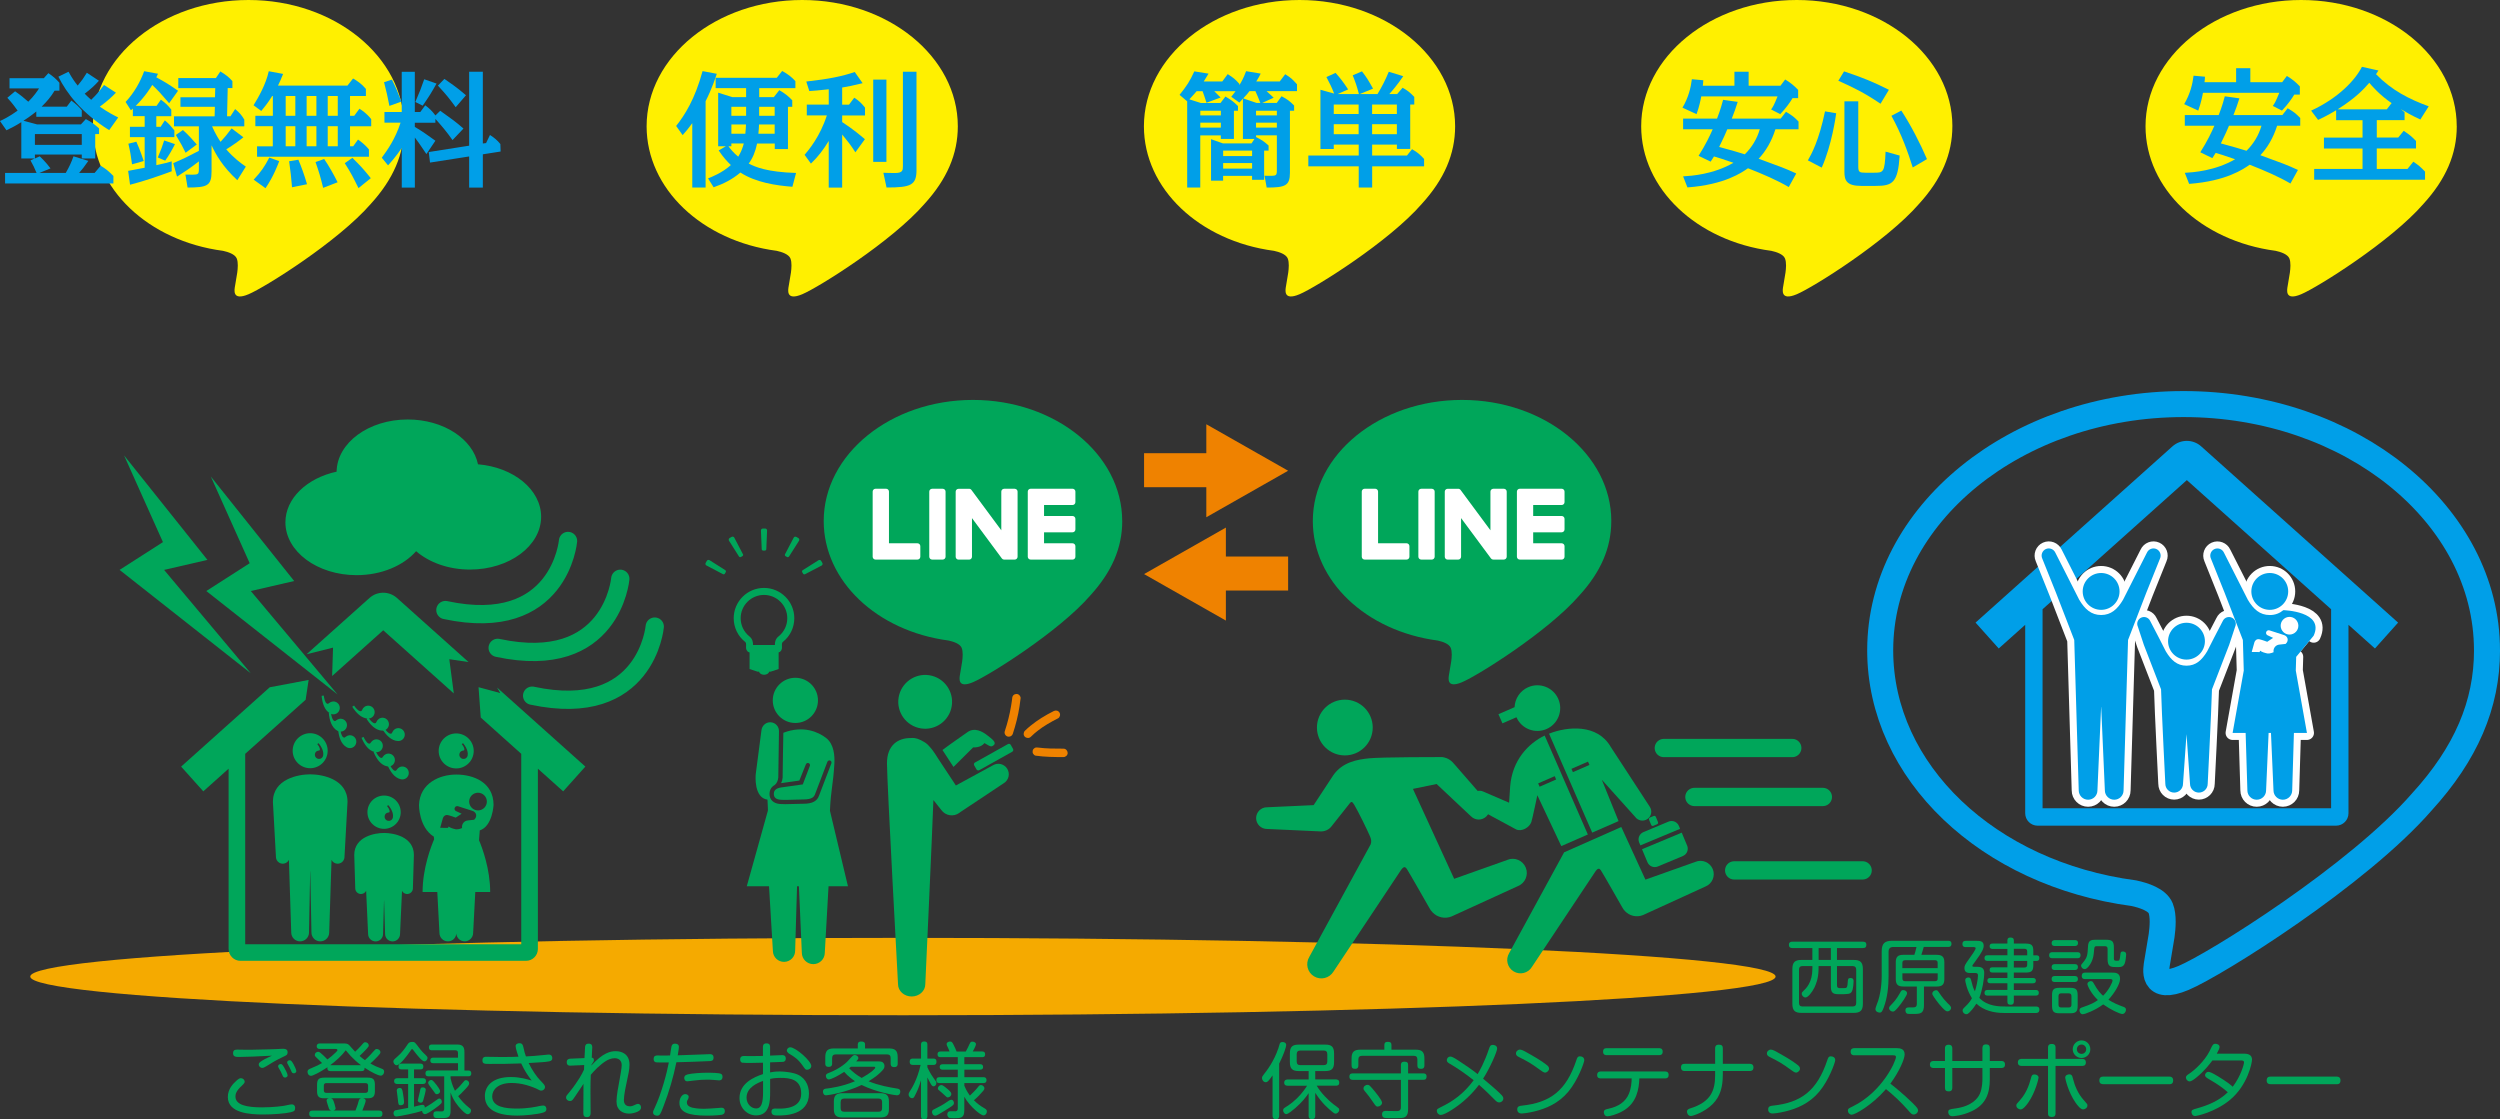 <?xml version="1.0" encoding="UTF-8"?><svg id="_イヤー_2" xmlns="http://www.w3.org/2000/svg" viewBox="0 0 814.09 364.53"><rect x="0" y="0" width="814.09" height="364.53" fill="#333333" stroke="none"/><defs><style>.cls-1{fill:#009fe8;}.cls-2{fill:#f5aa00;}.cls-3{fill:#ef8200;}.cls-4,.cls-5{fill:#fff;}.cls-6{fill:#fff000;}.cls-7{fill:#00a65a;}.cls-5{stroke:#fff;stroke-width:4.58px;}.cls-5,.cls-8{stroke-linecap:round;stroke-linejoin:round;}.cls-9{stroke:#009fe8;stroke-miterlimit:10;stroke-width:8.47px;}.cls-9,.cls-8{fill:none;}.cls-8{stroke:#00a65a;stroke-width:5.95px;}</style></defs><g id="_イヤー_1-2"><g><g><path class="cls-6" d="M131.59,41.12C131.59,18.45,108.86,0,80.92,0S30.25,18.45,30.25,41.12c0,20.32,18.02,37.35,42.38,40.56,1.65,.36,3.89,1.09,4.47,2.5,.51,1.28,.33,3.29,.16,4.58,0,0-.59,3.57-.72,4.33-.22,1.28-1.02,5.01,4.39,2.73,5.41-2.28,29.18-17.18,39.81-29.42h0c7.34-8.06,10.86-16.23,10.86-25.3"/><g><path class="cls-1" d="M26.34,40.52l1.61-1.74c2.15,1.16,2.48,1.45,4.3,3.02v1.86h-1.24v7.94h-4.38v-1.28H11.37v1.28l1.57-.7c.25,.21,2.15,2.07,3.51,3.93l-3.64,1.49h8.6c1.16-2.03,1.82-3.43,2.52-5.42l4.84,1.49c-1.37,1.99-2.03,2.81-3.02,3.93h5.05l1.99-2.36c1.74,1.08,2.6,1.78,4.14,3.35v2.44H1.65v-3.43H11.91c-.66-1.65-1.2-2.69-1.99-4.09l1.36-.62H6.94v-11.83c-1.61,1.03-3.1,1.82-4.84,2.65l-2.11-3.02c.91-.41,3.14-1.49,5.75-3.39-.46-.62-1.61-2.31-3.35-4.18l2.52-2.11c1.9,1.32,2.89,2.15,4.3,3.39,1.86-1.82,2.98-3.51,3.51-4.34H3.1v-3.31H14.26l1.49-1.65c1.65,1.12,2.52,1.9,3.6,3.14v2.56h-1.57c-1.16,1.94-2.52,3.55-4.22,5.21h8.19l1.49-1.98c1.45,1.08,2.4,1.94,3.39,3.14v2.15H11.82v-1.74c-.29,.21-1.78,1.49-4.18,3.02l4.46,1.2h14.23Zm-14.97,3.14v3.51h15.26v-3.51H11.37Zm26.38-13.48c-1.24,1.28-2.65,2.65-5.25,4.55,2.69,1.86,4.63,2.85,5.99,3.52l-2.94,4.13c-9.05-5.66-13.85-12.03-16.54-17.41l3.31-1.61c1.2,2.19,2.11,3.43,2.98,4.51,1.53-1.9,1.69-2.11,2.98-4.18l3.93,2.6c-1.57,1.74-2.61,2.65-4.63,4.22,.46,.46,1.37,1.37,2.11,1.99,1.99-1.94,2.65-2.81,4.18-4.84l3.89,2.52Z"/><path class="cls-1" d="M50.98,34.48l1.41-2.03c1.69,1.24,2.11,1.69,3.39,3.23v2.15h-4.88v3.47h1.41l1.37-2.11c1.53,1.32,1.9,1.78,3.1,3.27v2.19h-5.87v9.14c2.73-.58,3.72-.87,5-1.24v3.23c-4.46,1.65-8.93,3.18-13.56,4.38l-.62-4.51c1.16-.21,2.77-.5,5.38-1.03v-9.97h-4.8v-3.35h4.8v-3.47h-3.85v-2.48c-.16,.16-.41,.41-.62,.58l-1.74-2.73c2.77-2.94,4.8-6.57,6.04-10.01l4.51,.83c-.29,.66-.37,.87-.54,1.16,2.9,1.57,4.18,2.36,7.07,4.38l-2.9,4.05c-2.9-3.35-3.27-3.8-5.5-5.95-.5,.83-2.19,3.64-5.38,6.82h6.78Zm-7.98,19.02c-.25-2.11-.7-4.71-1.2-6.7l2.6-.66c.29,.66,1.24,2.77,2.4,6.29l-3.81,1.08Zm8.39-2.23c1.12-2.69,1.4-3.43,2.07-5.54l3.52,1.2c-.79,1.61-1.99,3.72-3.18,5.38l-2.4-1.03Zm23.65-13.4l1.53-2.36c1.36,1.16,1.99,1.78,2.98,3.43v2.19h-10.5c1.12,2.56,2.36,4.46,2.77,5.05,1.45-1.57,1.94-2.19,3.6-4.38l3.84,2.9c-1.53,1.24-3.14,2.4-5.58,3.93,2.44,2.81,4.67,4.46,6.37,5.62l-2.77,4.42c-4.8-4.42-6.99-8.35-8.39-11.37v8.52c0,4.76-1.49,5.21-7.81,5.25l-.7-4.22c2.56,.04,2.85,.04,3.43-.04,.95-.16,.95-.7,.95-1.9v-2.36c-2.69,2.11-4.84,3.51-7.11,4.96l-1.24-4.38c3.8-1.65,4.71-2.11,8.35-4.01v-7.98h-8.1v-3.27h13.23l.08-3.1h-11.21v-3.1h11.25l.08-2.98h-12.03v-3.27h12.24l1.45-2.15c1.7,.99,2.81,1.86,3.93,3.14v2.27h-1.53l-.21,9.18h1.12Zm-14.6,11.87c-1.08-2.23-1.28-2.56-3.18-5.79l2.31-1.61c1.78,1.57,3.39,3.43,4.51,4.71l-3.64,2.69Z"/><path class="cls-1" d="M88.85,41.1h-5.7v-3.39h5.7v-6.45h-.21c-1.57,2.52-2.69,3.8-3.56,4.88l-2.52-1.86c1.57-2.52,4.01-6.78,4.96-11.08l4.67,.87c-.62,1.57-1.03,2.52-1.66,3.8h22.62l1.82-2.31c1.24,.7,2.81,1.74,4.18,3.39v2.32h-5.17v6.45h1.36l1.7-2.31c.7,.41,2.4,1.53,3.84,3.39v2.31h-6.9v6.53h1.03l1.57-2.19c.46,.33,2.19,1.49,3.56,3.23v2.36h-36.43v-3.39h5.12v-6.53Zm-6.24,17.41c2.36-2.52,3.56-4.26,5.08-7.2l3.23,1.16c-.37,.99-1.82,4.96-4.46,8.81l-3.85-2.77Zm10.42-20.8h3.14v-6.45h-3.14v6.45Zm0,9.92h3.14v-6.53h-3.14v6.53Zm2.07,13.36c-.37-4.14-.37-4.18-.95-8.48l3.02-.5c.91,2.19,1.9,4.84,2.81,7.98l-4.88,.99Zm4.75-29.73v6.45h3.18v-6.45h-3.18Zm0,9.84v6.53h3.18v-6.53h-3.18Zm5.38,20.06c-.91-3.68-1.37-5.21-2.48-8.39l2.81-.99c1.41,2.03,3.06,4.92,4.38,7.57l-4.71,1.82Zm1.49-29.9v6.45h3.27v-6.45h-3.27Zm0,9.84v6.53h3.27v-6.53h-3.27Zm10.01,20.14c-1.82-3.68-2.27-4.63-4.46-8.1l2.48-1.74c2.77,2.73,3.52,3.56,6,6.62l-4.01,3.23Z"/><path class="cls-1" d="M124.32,51.36c1.9-2.61,4.34-6,6.12-11.41h-5.25v-3.47h5.63v-13.11h4.26v13.11h1.78l1.61-2.19c1.45,1.08,2.31,1.94,3.31,3.31l1.57-1.53c4.14,2.94,5,3.56,7.57,5.79l-3.56,3.76c-1.94-2.77-3.6-4.71-5.58-6.9v1.24h-6.7v1.36c2.44,1.45,4.38,2.81,6.7,4.51l-2.93,4.34c-.79-1.16-2.23-3.39-3.76-5.38v16.29h-4.26v-12.9c-1.82,2.73-3.68,4.8-4.47,5.67l-2.03-2.48Zm2.48-16.87c-.66-3.35-.83-4.14-1.74-7.73l2.56-.83c1.4,2.85,1.9,4.01,3.1,7.15l-3.93,1.41Zm8.44-1.28c1.36-3.1,1.94-4.63,2.9-7.4l4.01,1.4c-1.74,3.1-2.44,4.22-4.51,7.2l-2.4-1.2Zm23.03,13.4l1.28-2.65c1.45,.91,2.36,1.7,3.39,2.94l.08,2.44-5.79,.91v10.83h-4.46v-10.13l-12.74,1.99-.41-3.43,13.15-2.07V23.36h4.46v23.36l1.03-.12Zm-9.88-11.7c-2.4-3.27-3.02-4.01-5.79-7.03l2.11-2.19c1.03,.7,4.22,2.85,7.03,5.33l-3.35,3.89Z"/></g></g><g><path class="cls-6" d="M311.9,41.12c0-22.67-22.73-41.12-50.67-41.12s-50.67,18.45-50.67,41.12c0,20.32,18.02,37.35,42.37,40.56,1.65,.36,3.9,1.09,4.47,2.5,.51,1.28,.33,3.29,.16,4.58,0,0-.59,3.57-.72,4.33-.22,1.28-1.02,5.01,4.39,2.73,5.41-2.28,29.18-17.18,39.81-29.42h0c7.34-8.06,10.86-16.23,10.86-25.3"/><g><path class="cls-1" d="M229.77,61.07h-4.34v-20.96c-1.12,1.57-2.19,2.85-3.14,3.89l-2.11-2.98c2.81-3.55,6.12-8.72,8.6-17.86l4.63,.87c-.41,1.24-1.57,4.84-3.64,8.93v28.12Zm28.24-.25c-5.25-.41-11.83-1.36-16.91-4.63-2.69,2.27-5.54,3.68-8.72,4.8l-1.82-2.9c1.07-.41,4.59-1.78,7.44-4.34-1.32-1.28-2.4-2.44-3.97-4.75l2.31-1.36h-2.48V30.18l4.63,1.45h4.47v-2.94h-9.92v-3.35h19.89l1.78-2.23c1.74,.95,3.06,1.94,4.3,3.31v2.27h-11.78v2.94h4.76l1.78-2.27c1.78,1.03,3.02,1.99,4.22,3.31v2.11h-1.4v13.77h-4.3v-1.82h-5.75c-.58,2.73-1.4,4.71-2.73,6.53,2.15,1.12,5.96,2.77,15.42,3.06l-1.2,4.51Zm-20.8-13.19c.54,.74,1.57,2.07,3.18,3.39,.83-1.32,1.4-2.69,1.82-4.3h-4.05v.91h-.95Zm5.75-12.86h-4.8v2.94h4.8v-2.94Zm-.25,8.77c.12-1.16,.21-2.48,.21-3.02h-4.75v3.02h4.55Zm9.55,0v-3.02h-5.09c0,.54-.12,2.15-.21,3.02h5.29Zm-5.05-5.83h5.05v-2.94h-5.05v2.94Z"/><path class="cls-1" d="M262.02,50.4c1.28-1.49,5.04-5.96,7.23-12.82h-6.53v-3.51h7.15v-5c-3.93,.41-4.34,.46-6.33,.58l-.99-3.1c7.48-.83,11.62-1.7,15.79-3.1l2.56,3.64c-2.77,.7-5.25,1.2-6.66,1.41v5.58h2.23l1.7-2.27c1.53,.99,2.36,1.78,3.51,3.23v2.56h-7.44v2.15c3.64,2.36,6.24,4.59,7.4,5.58l-3.1,4.26c-1.7-2.6-2.03-3.02-4.3-5.79v17.28h-4.38v-15.17c-1.74,2.85-3.43,5.09-5.79,7.36l-2.07-2.85Zm26.63,2.31h-4.3V25.93h4.3v26.79Zm9.8,2.56c0,5-1.74,5.79-9.76,5.79l-1.03-4.8c1.28,.04,2.23,.08,3.76,.08,2.52,0,2.6-.87,2.6-2.23V23.36h4.42v31.92Z"/></g></g><g><path class="cls-6" d="M473.84,41.12c0-22.67-22.73-41.12-50.67-41.12s-50.67,18.45-50.67,41.12c0,20.32,18.02,37.35,42.37,40.56,1.65,.36,3.9,1.09,4.47,2.5,.51,1.28,.33,3.29,.16,4.58,0,0-.59,3.57-.72,4.33-.22,1.28-1.02,5.01,4.39,2.73,5.41-2.28,29.18-17.18,39.81-29.42h0c7.34-8.06,10.86-16.23,10.86-25.3"/><g><path class="cls-1" d="M415.75,33.53l1.57-2.19c1.94,1.03,2.65,1.57,4.09,3.02v1.7h-1.36v20.22c0,4.22-1.57,4.8-7.57,4.8l-.7-3.85c2.4,.04,2.65,.04,3.1-.04,.91-.16,.91-.66,.91-1.9v-11.21h-6.78v.54c2.11,1.12,2.36,1.24,4.09,2.77v1.65h-1.45v9.51h-3.93v-1.28h-9.43v1.57h-3.93v-13.52l3.85,1.37h9.34l.95-1.45h-3.76v-13.11c-.46,.5-.62,.7-1.16,1.28l-2.64-1.9c.78-.95,1.03-1.32,1.41-1.82h-6.95c.58,.54,1.32,1.28,2.07,2.07l-4.59,1.7c-.66-2.07-.75-2.32-1.28-3.76h-1.94c-.37,.45-.91,1.08-2.36,2.65l3.76,1.2h6.37l1.61-2.11c1.94,1.16,2.52,1.53,4.09,3.1v1.53h-1.32v9.18h-4.26v-1.16h-6.7v16.99h-4.26v-28.08l-2.48-2.11c2.32-2.9,3.35-4.42,4.8-7.65l4.63,.74c-.41,.66-.74,1.28-1.57,2.56h6.04l1.78-2.4c1.82,1.16,2.4,1.61,3.8,3.18v.41c.7-1.16,1.32-2.23,2.19-4.55l4.75,.79c-.45,.91-.79,1.53-1.45,2.56h7.65l1.78-2.36c1.98,1.24,2.23,1.53,3.84,3.27v2.23h-9.92c.41,.37,.75,.66,2.32,2.15l-3.72,1.7h4.71Zm-24.89,2.52v1.53h6.7v-1.53h-6.7Zm0,3.89v1.61h6.7v-1.61h-6.7Zm7.44,9.1v1.78h9.43v-1.78h-9.43Zm0,4.05v1.82h9.43v-1.82h-9.43Zm12.12-19.56c-.83-2.11-.95-2.36-1.61-3.85h-1.94c-.41,.58-.87,1.12-2.03,2.36l4.38,1.49h1.2Zm-1.41,2.52v1.53h6.78v-1.53h-6.78Zm0,3.89v1.61h6.78v-1.61h-6.78Z"/><path class="cls-1" d="M434.32,47.1v1.41h-4.34V29.23l4.47,1.24c-.83-2.15-1.41-3.23-2.52-5.38l2.98-1.36c1.61,1.82,2.36,2.77,4.09,5.38l-3.43,1.53h6.95c-.79-2.94-1.03-3.6-2.03-6.12l3.02-1.28c1.45,1.86,2.19,3.06,3.6,5.62l-4.38,1.78h5.83c1.37-2.23,2.69-4.84,3.68-7.28l4.71,1.45c-1.66,2.48-3.81,5.04-4.55,5.83h2.56l1.78-2.07c1.82,1.03,2.32,1.49,3.8,2.98v2.48h-1.32v14.47h-4.34v-1.41h-8.06v3.56h11.33l1.66-2.07c1.74,.99,2.6,1.74,3.93,3.18v2.4h-16.91v6.91h-4.38v-6.91h-16.41v-3.51h16.41v-3.56h-8.1Zm0-13.07v3.1h8.1v-3.1h-8.1Zm0,6.41v3.27h8.1v-3.27h-8.1Zm12.49-6.41v3.1h8.06v-3.1h-8.06Zm0,6.41v3.27h8.06v-3.27h-8.06Z"/></g></g><g><path class="cls-6" d="M635.77,41.12c0-22.67-22.73-41.12-50.67-41.12s-50.67,18.45-50.67,41.12c0,20.32,18.02,37.35,42.37,40.56,1.65,.36,3.9,1.09,4.46,2.5,.51,1.28,.34,3.29,.16,4.58,0,0-.59,3.57-.72,4.33-.23,1.28-1.02,5.01,4.39,2.73,5.41-2.28,29.18-17.18,39.81-29.42h0c7.34-8.06,10.86-16.23,10.86-25.3"/><g><path class="cls-1" d="M579.79,27.91l1.53-2.03c1.82,1.12,2.73,1.86,4.22,3.39v2.69h-1.82c-.7,1.2-2.11,3.23-4.01,5.21l-2.98-1.53c.58-.79,.87-1.2,2.11-4.26h-24.85c-.21,1.16-.62,3.23-1.53,5.79l-4.59-2.11c1.94-3.27,2.73-6.49,3.06-9.26l3.72,.33c-.04,.87-.08,1.24-.16,1.78h10.3v-4.55h4.63v4.55h10.38Zm2.69,33c-3.81-2.23-8.19-4.13-13.27-6.12-2.03,1.4-7.57,5.33-19.72,6.24l-1.41-3.6c2.69-.16,9.8-.62,16.38-4.42-3.93-1.36-4.38-1.49-6.33-2.07-.37,.62-.66,1.08-1.08,1.7l-3.93-1.9c2.36-3.72,3.8-6.82,4.59-8.64h-9.63v-3.47h11.04c1.2-3.06,1.78-5.33,1.98-6.12l4.76,.66c-.58,1.82-1.2,3.68-1.94,5.46h15.92l1.74-2.23c2.11,1.28,2.52,1.57,4.09,3.18v2.52h-7.53c-1.24,3.93-3.18,7.2-5.46,9.59,7.48,2.73,8.44,3.06,12.24,4.8l-2.44,4.42Zm-20.01-18.81c-.54,1.28-1.2,2.85-2.65,5.75,4.26,1.16,6.53,1.82,8.35,2.4,2.27-2.23,3.97-5,4.88-8.15h-10.59Z"/><path class="cls-1" d="M588.71,52.22c1.12-1.94,3.6-6.37,5.58-15.96l3.64,.62c-.12,.95-1.45,10.42-4.71,17.7l-4.51-2.36Zm23.65-18.44c-5.42-3.68-9.14-5.42-13.73-7.48l1.86-3.06c6.04,2.03,9.51,3.43,14.6,6l-2.73,4.55Zm-7.24,20.43c0,1.86,.41,2.03,2.31,2.03h2.73c3.14,0,3.56,0,3.85-6.86l4.59,1.28c-.58,8.89-2.31,9.88-7.86,9.88h-4.63c-4.84,0-5.5-1.82-5.5-4.59v-22.95h4.51v21.21Zm17.74,.33c-1.53-4.88-3.64-10.87-6.95-16.83l3.23-1.7c3.14,4.8,6.2,10.79,8.35,15.8l-4.63,2.73Z"/></g></g><g><path class="cls-6" d="M800,41.12c0-22.67-22.73-41.12-50.67-41.12s-50.67,18.45-50.67,41.12c0,20.32,18.02,37.35,42.38,40.56,1.65,.36,3.89,1.09,4.47,2.5,.51,1.28,.33,3.29,.16,4.58,0,0-.59,3.57-.72,4.33-.22,1.28-1.02,5.01,4.39,2.73,5.41-2.28,29.18-17.18,39.81-29.42h0c7.35-8.06,10.86-16.23,10.86-25.3"/><g><path class="cls-1" d="M743.16,26.76l1.53-2.03c1.82,1.12,2.73,1.86,4.22,3.39v2.69h-1.82c-.7,1.2-2.11,3.23-4.01,5.21l-2.98-1.53c.58-.79,.87-1.2,2.11-4.26h-24.85c-.21,1.16-.62,3.23-1.53,5.79l-4.59-2.11c1.94-3.27,2.73-6.49,3.06-9.26l3.72,.33c-.04,.87-.08,1.24-.16,1.78h10.3v-4.55h4.63v4.55h10.38Zm2.69,33c-3.81-2.23-8.19-4.13-13.27-6.12-2.03,1.4-7.57,5.33-19.72,6.24l-1.41-3.6c2.69-.16,9.8-.62,16.38-4.42-3.93-1.36-4.38-1.49-6.33-2.07-.37,.62-.66,1.08-1.08,1.7l-3.93-1.9c2.36-3.72,3.8-6.82,4.59-8.64h-9.63v-3.47h11.04c1.2-3.06,1.78-5.33,1.98-6.12l4.76,.66c-.58,1.82-1.2,3.68-1.94,5.46h15.92l1.74-2.23c2.11,1.28,2.52,1.57,4.09,3.18v2.52h-7.53c-1.24,3.93-3.18,7.2-5.46,9.59,7.48,2.73,8.44,3.06,12.24,4.8l-2.44,4.42Zm-20.01-18.81c-.54,1.28-1.2,2.85-2.65,5.75,4.26,1.16,6.53,1.82,8.35,2.4,2.27-2.23,3.97-5,4.88-8.15h-10.59Z"/><path class="cls-1" d="M773.96,44.79h6.99l1.78-2.19c2.03,1.37,2.48,1.74,4.01,3.31v2.44h-12.78v6.66h10.01l1.9-2.36c1.94,1.32,2.32,1.7,3.81,3.23v2.65h-36.1v-3.51h15.75v-6.66h-12.57v-3.56h12.57v-5.66h-8.6v-3.23c-2.81,1.7-4.84,2.65-5.87,3.14l-2.27-3.02c9.05-4.18,14.43-10.09,16.54-14.27l5.38,1.2c-.37,.58-.54,.79-.79,1.2,5.09,5.25,10.83,8.15,17.16,10.46l-2.73,4.3c-2.85-1.32-4.55-2.31-6.37-3.39,.41,.33,.83,.7,1.24,1.03v2.56h-9.05v5.66Zm4.84-11.21c-3.97-2.69-6.49-5.7-7.28-6.61-1.94,2.19-4.22,4.75-10.3,8.64h16l1.57-2.03Z"/></g></g><g><path class="cls-2" d="M578.2,318c0,6.96-127.23,12.6-284.17,12.6s-284.18-5.64-284.18-12.6,127.23-12.6,284.18-12.6,284.17,5.64,284.17,12.6Z"/><g><path class="cls-7" d="M583.66,308.72c-.27,0-1.13,0-1.13-1.05,0-.97,.73-1.02,1.13-1.02h22.99c.38,0,1.1,.03,1.1,.99,0,.7-.27,1.08-1.1,1.08h-8.47v3.87h5.46c2.04,0,2.98,.67,2.98,2.96v11.32c0,2.23-.89,2.96-2.98,2.96h-17.02c-2.07,0-2.96-.7-2.96-2.96v-11.32c0-2.26,.89-2.96,2.96-2.96h3.55v-3.87h-6.51Zm6.51,5.86h-3.17c-.83,0-1.18,.43-1.18,1.21v10.78c0,.86,.43,1.18,1.18,1.18h16.24c.78,0,1.21-.32,1.21-1.18v-10.78c0-.78-.38-1.21-1.21-1.21h-5.05v6.21c0,.99,.51,.99,1.21,.99,.54,0,1.45,0,1.61-.05,.51-.11,.59-.59,.67-1.88,.08-.99,.11-1.37,.89-1.37,1.02,0,1.02,.67,1.02,1.13,0,.27-.08,2.39-.56,3.25-.51,.89-1.18,.89-4.36,.89-1.99,0-2.47-.65-2.47-2.53v-6.64h-4.01v.83c0,3.31-.94,5.3-1.37,6.21-.75,1.53-2.1,3.2-2.9,3.2-.62,0-1.21-.62-1.21-1.24,0-.35,.16-.54,.4-.75,1.05-.99,3.07-2.85,3.07-7.45v-.81Zm6.02-5.86h-3.98v3.87h3.98v-3.87Z"/><path class="cls-7" d="M630.65,310.93c1.67,0,2.5,.54,2.5,2.47v5.38c0,1.88-.75,2.47-2.5,2.47h-4.14v6.02c0,2.74-1.08,2.9-3.31,2.9h-.62c-.48,0-1.26,0-1.43-.05-.46-.11-.67-.62-.67-1.1,0-.97,.67-.97,1.24-.97,1.29,0,1.69,0,1.91-.11,.38-.13,.56-.43,.56-1.13v-5.57h-4.36c-1.78,0-2.5-.62-2.5-2.47v-5.38c0-1.88,.75-2.47,2.5-2.47h3.55c.22-.62,.48-1.48,.7-2.55h-7.53c-1.1,0-1.56,.54-1.56,1.56v7.74c0,3.55-.35,7.13-1.59,10.46-.51,1.37-.78,1.61-1.29,1.61s-1.4-.3-1.4-1.18c0-.46,.81-2.37,.91-2.74,.4-1.26,1.13-4.11,1.13-8.17v-7.83c0-2.66,1.02-3.47,3.47-3.47h18.15c.35,0,1.1,0,1.1,.99,0,.94-.65,1.02-1.1,1.02h-7.93c-.05,.24-.46,1.64-.78,2.55h4.97Zm-9.63,12.48c0,.75-1.83,3.31-2.88,4.57-1.08,1.29-1.4,1.43-1.75,1.43-.62,0-1.24-.54-1.24-1.1,0-.43,.24-.7,1.16-1.61,1.21-1.24,2.02-2.69,2.66-3.82,.16-.3,.43-.46,.67-.46,1.02,0,1.37,.62,1.37,.99Zm-1.53-8.15h11.48v-1.72c0-.38-.11-.86-.89-.86h-9.71c-.62,0-.89,.32-.89,.86v1.72Zm0,1.69v1.67c0,.59,.27,.89,.89,.89h9.71c.73,0,.89-.4,.89-.89v-1.67h-11.48Zm12.53,7.13c.51,.73,1.37,1.8,2.12,2.53,.81,.75,1.21,1.16,1.21,1.64,0,.4-.48,1.08-1.18,1.08-.43,0-.83-.16-2.66-2.29-.05-.05-1.72-2.15-2.18-3.07-.08-.16-.11-.35-.11-.43,0-.54,.51-.99,1.13-1.08,.54-.05,.54-.03,1.67,1.61Z"/><path class="cls-7" d="M663,327.76c.56,0,1.1,.19,1.1,.97,0,1.13-.81,1.13-1.16,1.13h-10.41c-3.28,0-6.59-.81-8.95-3.04-.38,.59-1.02,1.64-2.31,2.93-.38,.35-.59,.51-.97,.51-.67,0-1.21-.62-1.21-1.18,0-.4,.22-.65,.51-.94,1.67-1.56,2.1-2.31,2.53-3.09-1.72-2.74-2.18-5.54-2.18-5.86,0-.7,.65-.89,1-.89,.67,0,.78,.43,.86,.7,.59,2.29,.65,2.53,1.29,3.82,.46-1.34,1-3.85,1-5.16,0-.81-.54-.81-.94-.81h-1.48c-.67,0-1.99,0-1.99-1.61,0-.78,.32-1.29,1.26-2.61,1.08-1.51,2.39-3.36,2.39-3.82,0-.13-.05-.4-.56-.4h-2.66c-.3,0-1.08,0-1.08-.99s.7-1.05,1.08-1.05h3.66c.75,0,2.18,0,2.18,1.56,0,.99-.46,2.07-2.82,5.24-.83,1.13-.86,1.16-.86,1.34,0,.32,.3,.32,.73,.32h.86c1.72,0,2.26,.7,2.26,1.99,0,2.07-.62,5.62-1.59,8.12,2.58,2.82,6.64,2.82,8.63,2.82h9.84Zm-3.33-20.49c1.91,0,2.45,.54,2.45,2.45v1.37h1.05c.32,0,.91,.03,.91,.91,0,.7-.35,.91-.91,.91h-1.05v1.34c0,1.91-.54,2.45-2.45,2.45h-3.9v1.78h6.21c.3,0,.97,.03,.97,.86,0,.65-.4,.86-.97,.86h-6.21v2.18h7.13c.35,0,1,.03,1,.91,0,.81-.51,.91-1,.91h-7.13v2.04c0,.46-.19,.94-.99,.94-.65,0-1.1-.16-1.1-.94v-2.04h-6.43c-.3,0-1.02,0-1.02-.89s.67-.94,1.02-.94h6.43v-2.18h-5.54c-.7,0-.97-.32-.97-.86,0-.43,.16-.86,.97-.86h5.54v-1.78h-4.84c-.38,0-.94-.05-.94-.83s.46-.86,.94-.86h4.84v-2.1h-6.43c-.27,0-1.02,0-1.02-.91s.67-.91,1.02-.91h6.43v-2.07h-4.81c-.81,0-.97-.43-.97-.86,0-.32,.05-.89,.97-.89h4.81v-.97c0-.32,.03-.99,.97-.99,.7,0,1.13,.19,1.13,.97v.99h3.9Zm-3.9,1.69v2.12h4.36v-1.26c0-.54-.24-.86-.86-.86h-3.5Zm0,3.95v2.15h3.5c.62,0,.86-.32,.86-.89v-1.26h-4.36Z"/><path class="cls-7" d="M676.48,310.07c.3,0,1.02,.03,1.02,.97,0,.89-.56,.99-1.02,.99h-8.15c-.3,0-1.05,0-1.05-.97s.73-.99,1.05-.99h8.15Zm-.83-3.93c.27,0,1.02,0,1.02,.94s-.73,.97-1.02,.97h-6.51c-.27,0-1.05,0-1.05-.94s.78-.97,1.05-.97h6.51Zm-.03,7.82c.27,0,1.02,0,1.02,.94s-.73,.97-1.02,.97h-6.48c-.3,0-1.05,0-1.05-.94s.73-.97,1.05-.97h6.48Zm0,3.87c.27,0,1.02,.03,1.02,.97s-.75,.97-1.05,.97h-6.45c-.3,0-1.05,0-1.05-.97s.75-.97,1.05-.97h6.48Zm.94,9.68c0,1.86-.51,2.45-2.45,2.45h-3.47c-1.88,0-2.42-.56-2.42-2.45v-3.42c0-1.86,.51-2.42,2.45-2.42h3.44c1.88,0,2.45,.51,2.45,2.42v3.42Zm-2.02-3.15c0-.54-.24-.89-.86-.89h-2.5c-.56,0-.86,.27-.86,.89v2.82c0,.62,.3,.89,.86,.89h2.5c.59,0,.86-.32,.86-.89v-2.82Zm4.46-5.54c-.4,0-1.1-.03-1.1-1.02,0-.94,.56-1.08,1.1-1.08h8.82c.91,0,2.55,0,2.55,2.04,0,1.75-2.02,4.89-3.79,6.78,1.48,.99,3.15,1.69,4.81,2.29,.46,.16,.91,.35,.91,.99s-.51,1.37-1.18,1.37c-.86,0-3.79-1.4-6.24-3.12-2.53,1.88-5.89,3.2-6.67,3.2-.73,0-1.05-.78-1.05-1.26,0-.62,.38-.81,.94-.99,2.88-.97,4.03-1.61,5.05-2.37-2.47-2.39-3.41-4.81-3.41-5.22,0-.62,.7-.94,1.13-.94,.54,0,.73,.38,.86,.62,1.48,2.66,2.39,3.5,3.12,4.14,1.94-1.88,3.07-4.46,3.07-4.92,0-.51-.56-.51-.86-.51h-8.07Zm6.86-12.8c1.91,0,2.5,.51,2.5,2.53v3.63c0,.67,.35,.67,1.18,.67,.62,0,.73-.08,.91-1.91,.08-.7,.13-1.1,.78-1.1,.35,0,1.13,.08,1.13,.94,0,.46-.19,2.29-.48,2.98-.46,1.1-1.24,1.16-2.37,1.16-2.1,0-3.2,0-3.2-2.53v-3.42c0-.56-.27-.86-.86-.86h-2.47c-.81,0-.97,.11-1.05,1.02-.13,1.8-.27,3.66-1.77,5.54-.65,.78-.99,.91-1.32,.91-.59,0-1.16-.56-1.16-1.1,0-.3,0-.32,.78-1.24,1.26-1.53,1.32-2.31,1.48-5.19,.11-1.91,1.1-2.04,2.69-2.04h3.23Z"/></g><g><path class="cls-7" d="M94.74,362.17c-1.72,.43-5.78,.75-9.01,.75-4.28,0-11.54-.4-11.54-5.7,0-2.64,1.77-4.38,2.8-5.3,.75-.67,1.05-.81,1.43-.81,.91,0,1.26,.78,1.26,1.1,0,.3-.11,.56-.91,1.32-2.04,1.83-2.1,2.93-2.1,3.55,0,2.8,3.85,3.52,8.63,3.52,3.95,0,6.88-.46,7.31-.54,1.83-.38,2.04-.43,2.37-.43,.78,0,1.13,.51,1.13,1.1,0,1-.35,1.18-1.37,1.43Zm-11.99-18.12c-2.39,.08-4.14,.13-4.76,.13-1.08,0-2.1,0-2.1-1.21,0-.83,.38-1.18,1.34-1.18,.7,0,3.77,.08,4.38,.05,6.67-.13,7.53-.19,8.23-.21,1.69-.11,1.88-.11,2.21-.11,.56,0,1.61,0,1.61,1.13,0,.83-.35,.99-1.53,1.53-2.12,.97-4.28,2.31-5.38,3.01-.7,.43-.99,.56-1.32,.56-.67,0-1.18-.54-1.18-1.13,0-.51,.38-.83,1.94-1.72,.35-.21,2.02-.97,2.37-1.13-1.94,.08-4.33,.22-5.81,.27Zm7.93,3.55c-.08-.13-.11-.27-.11-.4,0-.48,.51-.7,.83-.7,.38,0,.54,.13,1.1,1.05,.35,.59,1.16,2.1,1.16,2.61,0,.56-.56,.73-.86,.73-.32,0-.54-.19-.67-.43-.11-.24-.59-1.29-.7-1.51-.11-.21-.67-1.16-.75-1.34Zm3.23-.7c-.38-.62-.4-.78-.4-.97,0-.46,.51-.67,.83-.67,.4,0,.65,.24,1.24,1.29,.27,.51,.91,1.75,.91,2.23,0,.54-.54,.73-.81,.73-.22,0-.51-.08-.67-.38-.13-.22-.56-1.21-.65-1.4-.19-.35-.3-.54-.46-.83Z"/><path class="cls-7" d="M111.66,339.79c.99,0,1.45,0,2.02,.51,.32,.3,1.64,1.86,1.96,2.18,.67-.62,1.32-1.26,1.94-1.96,.94-1.1,.97-1.13,1.4-1.13,.56,0,1.1,.48,1.1,1.02,0,.3-.11,.51-.73,1.18-.81,.83-1.61,1.69-2.26,2.26,.59,.54,1.08,.89,1.75,1.37,.43-.38,1.45-1.32,2.8-2.88,.59-.67,.67-.75,1.08-.75,.48,0,1.16,.4,1.16,1.05,0,.24,0,.38-.91,1.37-.27,.27-1.34,1.43-2.37,2.29,1.1,.65,2.45,1.26,3.66,1.69,.38,.13,.83,.3,.83,.99,0,.62-.46,1.29-1.1,1.29-.83,0-3.07-1.13-5.27-2.58,.05,.91-.38,1.1-1.02,1.1h-10.08c-.67,0-1.16-.35-.97-1.26-2.77,1.83-4.87,2.8-5.35,2.8-.75,0-1.16-.65-1.16-1.29,0-.56,.3-.78,.83-1.02,2.5-1.08,2.64-1.13,3.9-1.86-.46-.48-.59-.62-1.99-1.94-.24-.22-.38-.4-.38-.7,0-.54,.51-1.02,1.08-1.02,.21,0,.43,.05,.75,.32,.81,.67,1.48,1.32,2.29,2.18,.97-.7,1.88-1.48,2.72-2.31,.38-.38,.54-.54,.54-.73,0-.32-.3-.38-.54-.38h-5.19c-.7,0-1.02-.32-1.02-.91s.43-.89,1.02-.89h7.53Zm11.78,21.86c.35,0,1.1,.03,1.1,.99,0,.75-.32,1.08-1.1,1.08h-21.62c-.3,0-1.13,0-1.13-1,0-.73,.3-1.07,1.13-1.07h6.16c-.19-.03-.62-.08-.86-.65-.08-.21-.78-2.34-.78-2.61,0-.43,.35-.67,.78-.75h-1.61c-1.94,0-2.26-.83-2.26-2.45v-1.86c0-1.86,.51-2.42,2.45-2.42h13.93c1.88,0,2.45,.51,2.45,2.42v1.86c0,1.53-.3,2.45-2.26,2.45h-1.59c.46,.11,.86,.3,.86,.83,0,.38-.86,2.61-1.1,3.17h5.46Zm-3.58-8.09c0-.56-.24-.86-.86-.86h-12.72c-.62,0-.83,.32-.83,.86v1.45c0,.38,.08,.86,.83,.86h12.72c.59,0,.86-.3,.86-.86v-1.45Zm-12.23-6.7h9.92c-2.8-2.1-4.38-4.17-4.95-4.87-1.4,1.88-3.2,3.47-5.08,4.89l.11-.03Zm8.12,14.79c.59-1.48,.86-2.34,.99-2.91,.16-.67,.3-.94,.83-1.1h-9.84c.3,.05,.56,.27,.67,.43,.27,.4,.89,2.58,.89,2.82,0,.62-.67,.73-.89,.75h7.34Z"/><path class="cls-7" d="M133.64,342.21c-1.43,2.1-3.52,4.68-4.46,4.68-.7,0-1.08-.81-1.08-1.21,0-.46,.11-.56,1.45-1.75,1.37-1.18,2.31-2.55,3.09-3.71,.35-.54,.65-.94,1.53-.94s.94,.11,2.23,1.83c.86,1.16,1.56,1.86,2.5,2.74,.16,.16,.32,.4,.32,.67,0,.51-.48,1.1-1.02,1.1-.83,0-2.61-2.34-3.44-3.44-.35-.48-.4-.54-.56-.54-.19,0-.21,.05-.56,.56Zm-.73,10.78h-3.5c-.62,0-1.08-.24-1.08-.94s.43-.94,1.08-.94h3.5v-2.88h-2.15c-.24,0-.99,0-.99-.91,0-.97,.73-.97,.99-.97h6.1c.3,0,.99,.03,.99,.94s-.59,.94-.99,.94h-2.04v2.88h2.9c.73,0,.99,.35,.99,.91s-.22,.97-.99,.97h-2.9v7.39c.38-.08,1.18-.27,1.96-.48,.54-.13,.67-.13,.81-.13,.73,0,.75,.65,.75,.91,1.94-1.1,2.55-1.56,4.11-2.69,.3-.22,.46-.27,.59-.27,.51,0,.83,.56,.83,1.05,0,.35,0,.62-2.42,2.34-.78,.54-2.39,1.69-3.07,1.69-.54,0-.94-.54-.94-1.08-1.96,.73-7.69,1.85-8.36,1.85-.91,0-.94-.99-.94-1.05,0-.11,.03-.73,.51-.94,.27-.11,3.58-.67,4.25-.81v-7.8Zm-1.77,2.61c.11,.56,.43,2.55,.43,3.31,0,.89-.7,.99-1.05,.99-.78,0-.81-.24-.97-1.94-.03-.46-.35-2.74-.35-2.82,0-.83,.81-.86,.97-.86,.7,0,.81,.51,.97,1.32Zm7.5-.75c0,.43-.56,2.58-.78,3.31-.13,.48-.27,.92-.86,.92-.3,0-.94-.16-.94-.75,0-.22,.59-2.42,.67-2.9,.19-1.02,.24-1.34,.89-1.34,.16,0,1.02,.03,1.02,.78Zm8.09,6.72c0,2.55-.81,2.55-3.93,2.53-.91,0-1.67,0-1.67-1.13s.65-1.08,1.24-1.08c.24,0,1.37,.05,1.61,.03,.51-.08,.67-.4,.67-.94v-10.49h-5.11c-.3,0-.99,0-.99-.94s.67-.97,.99-.97h9.6v-2.37h-8.04c-.27,0-.97,0-.97-.89s.7-.91,.97-.91h8.04v-1.51c0-.56-.24-.89-.86-.89h-7.61c-.3,0-.99,0-.99-.94,0-.83,.54-.94,.99-.94h8.17c1.83,0,2.39,.75,2.39,2.47v6h1.32c.32,0,.91,.08,.91,.94,0,.94-.7,.94-.99,.94h-5.75v.7c.51,2.21,1.16,3.47,1.43,4.03,.7-.65,1.48-1.34,2.37-2.45,.75-.91,.83-1.02,1.24-1.02,.54,0,1.02,.51,1.02,.99,0,.54-.38,.97-1.21,1.88-1.32,1.43-1.91,1.96-2.37,2.34,.97,1.43,2.18,2.66,3.52,3.74,.51,.4,.67,.54,.67,.97,0,.62-.54,1.18-1.08,1.18-.48,0-1.24-.62-2.15-1.59-1.08-1.1-2.58-2.98-3.44-5.49v5.78Zm-4.6-8.31c.4,.54,1.18,1.59,1.18,2.07,0,.59-.59,.99-1.08,.99-.4,0-.59-.3-1.05-1.02-.19-.3-1.18-1.59-1.37-1.85-.19-.3-.38-.54-.38-.86,0-.62,.7-.91,.94-.91,.32,0,.51,0,1.75,1.59Z"/><path class="cls-7" d="M167.9,340.73c0-.91,.89-1.02,1.29-1.02,.89,0,1.1,.62,1.26,1.37,.32,1.48,.43,1.83,.81,2.93,1.72-.08,3.47-.21,5.22-.4,.35-.03,1.86-.21,2.18-.21,1.08,0,1.18,.81,1.18,1.18,0,.62-.35,.89-.97,1.02-1.16,.24-2.5,.32-6.72,.56,1.13,2.31,2.55,4.41,3.82,5.7,1.24,1.29,1.51,1.61,1.51,2.15,0,.56-.54,1.13-1.26,1.13-.32,0-.43-.05-1.61-.67-.11-.05-1.61-.7-3.28-1.16-1.67-.46-3.28-.65-4.76-.65-4.44,0-6.29,2.23-6.29,4.38,0,3.52,4.49,3.95,8.07,3.95s6.29-.59,7.34-.83c.3-.05,.86-.16,1.16-.16,.99,0,1.08,.89,1.08,1.13,0,.56-.24,.94-1.08,1.18-1.96,.59-6.1,.97-8.39,.97-4.09,0-10.57-.73-10.57-6.35,0-3.31,2.53-6.21,8.47-6.21,3.07,0,5.54,.78,6.78,1.16-1.34-1.8-2.26-3.09-3.42-5.59-5.19,.16-5.38,.16-10.33,.16-1.59,0-2.29,0-2.29-1.16s.86-1.16,1.21-1.16c1.45,0,3.82,.08,5.3,.08,2.39,0,4.79-.08,5.22-.11-.27-.83-.91-2.66-.91-3.39Z"/><path class="cls-7" d="M185.87,347.03c-.27,0-1.32,.08-1.32-1.13,0-1.1,.86-1.13,1.24-1.16l4.54-.19c.16-3.07,.16-3.42,.19-3.6,.03-.38,.11-1.1,1.18-1.1s1.16,.7,1.16,1.18c0,.24,0,.54-.16,3.39,.24,.03,.7,.05,.7,.81,0,.3-.08,.46-.83,1.56v.16c3.82-4.14,6.18-4.65,7.93-4.65,1.99,0,4.49,.94,4.49,4.38,0,1.56-.4,3.39-.89,5.59-.19,.86-.94,4.28-.94,5.92,0,.35,0,2.07,1.94,2.07,.65,0,1.08-.22,1.37-.35,.73-.32,1.02-.46,1.26-.46,.54,0,1.02,.48,1.02,1.13,0,.78-.54,1.13-1.16,1.43-.73,.35-1.83,.62-2.69,.62-2.12,0-4.14-1.08-4.14-3.93,0-1.88,.56-4.76,1.02-7.23,.21-1.16,.67-3.66,.67-4.62,0-2.26-2.04-2.26-2.26-2.26-1.08,0-2.15,.46-2.8,.86-2.04,1.26-3.9,3.23-5,4.54-.08,2.07-.11,2.39-.11,5.46,0,1.05,.05,5.75,.05,6.72,0,.67,0,1.61-1.16,1.61s-1.21-.7-1.21-1.43c0-4.06,0-4.6,.05-9.41-.89,1.32-1.78,2.66-2.66,3.98-.99,1.45-1.1,1.61-1.77,1.61-.62,0-1.24-.43-1.24-1.13,0-.51,.13-.65,1.16-1.86,1.34-1.59,2.8-3.82,3.23-4.52,.7-1.13,1.13-2.02,1.45-2.72,0-.48,.03-.99,.05-1.48l-4.38,.19Z"/><path class="cls-7" d="M218.65,340.76c.19-.78,.7-.91,1.13-.91,.83,0,1.29,.35,1.29,1.08,0,.43-.03,.65-.38,2.72,2.55-.08,4.92-.16,8.39-.3,.35-.03,1.77-.08,2.07-.08,.38,0,1.21,.03,1.21,1.13s-.78,1.1-1.24,1.13c-3.63,.16-7.23,.3-10.86,.38-.99,4.87-2.39,9.65-4.19,14.31-.99,2.61-1.21,3.09-2.12,3.09-.51,0-1.29-.3-1.29-1.05,0-.35,.08-.59,.54-1.53,2.15-4.49,4.01-11.51,4.6-14.76-1.4,.03-3.68,.03-4.09-.03-.35-.03-.86-.22-.86-1.08,0-1.05,.67-1.16,1.21-1.16,.32,0,1.72,.03,2.02,.03,.97,0,1.72-.03,2.12-.03,.13-.81,.27-2.12,.46-2.93Zm16.32,22.26c-.19,.03-1.91,.27-4.68,.27-6.43,0-9.04-1.21-9.04-4.19,0-1.4,.78-2.82,1.91-2.82,.4,0,1.1,.27,1.1,.86,0,.24-.08,.51-.16,.67-.32,.56-.43,.78-.43,1.18,0,1.21,1.21,1.56,1.83,1.72,.51,.11,1.69,.35,3.76,.35,1.29,0,2.82-.14,4.3-.24,.19,0,1.18-.11,1.37-.11,.32,0,1.1,.08,1.1,1.1,0,.91-.67,1.13-1.08,1.21Zm-.81-11.21c-.24,0-.62-.03-1.96-.16-.81-.08-1.61-.08-1.88-.08-1.34,0-2.8,.08-4.41,.3-.32,.03-1.8,.24-2.1,.24-.83,0-.99-.75-.99-1.08,0-.83,.62-1.02,1.18-1.18,1.29-.35,4.36-.54,6.78-.54,.62,0,3.28,.05,3.95,.35,.54,.24,.54,.65,.54,1.13,0,.11-.03,1.02-1.1,1.02Z"/><path class="cls-7" d="M250.79,349.21c.56-.11,1.53-.3,3.07-.3,.43,0,2.74,.03,4.97,.67,3.12,.91,4.6,3.55,4.6,6.53,0,7.13-8.04,7.13-9.98,7.13-1.21,0-2.23,0-2.23-1.24,0-1.02,.91-1.02,1.18-1.02,.24,0,1.26,.03,1.48,.03,1.69-.03,7.02-.13,7.02-4.87s-3.74-5.14-6.7-5.14c-1.85,0-2.82,.19-3.42,.32v4.28c0,2.82-.03,7.61-4.57,7.61-2.85,0-5.4-2.37-5.4-5.65,0-4.79,4.71-6.83,7.64-7.8v-3.71c-.51,0-3.44,.08-3.98,.08-.48,0-2.5,0-2.8-.08-.32-.08-.65-.43-.65-1.05,0-1.13,.91-1.13,1.26-1.13s1.88,.03,2.2,.03c.54,0,2.37,0,3.95-.05v-2.85c0-.38,0-1.24,1.16-1.24s1.18,.75,1.18,1.24v2.74c.62-.03,3.68-.16,3.9-.16,.3,0,1.21,0,1.21,1.1,0,.97-.7,1.08-.91,1.1-.14,0-3.79,.16-4.2,.16v3.25Zm-2.31,2.77c-1.8,.65-5.38,2.12-5.38,5.46,0,2.12,1.61,3.52,3.12,3.52,1.72,0,2.26-1.83,2.26-5.41v-3.58Zm8.87-10.94c1.72,0,6.83,4.41,6.83,6.1,0,.7-.7,1.21-1.34,1.21-.54,0-.59-.11-1.43-1.29-1.53-2.2-2.85-3.01-4.41-3.93-.35-.22-.78-.67-.78-.97,0-.27,.11-.51,.27-.73,.16-.19,.48-.4,.86-.4Z"/><path class="cls-7" d="M285.89,345.63c.65,0,1.02,.03,1.32,.16,.43,.21,.81,.67,.81,1.34s-.27,1.08-1.26,2.04c-.65,.65-1.78,1.64-3.93,2.93,3.42,1.4,6.88,1.99,9.28,2.37,.48,.08,1.05,.19,1.05,1.02,0,.11-.03,1.18-1.1,1.18-.51,0-6.51-.91-11.48-3.36-4.89,2.37-10.81,3.36-11.59,3.36-.83,0-1-.83-1-1.18,0-.89,.65-.97,1.26-1.02,.89-.11,5.05-.62,9.17-2.39-.59-.4-2.34-1.61-3.52-3.04-2.07,1.37-4.33,2.47-5,2.47s-.97-.7-.97-1.16c0-.54,.38-.73,.78-.89,4.22-1.61,6.21-3.76,6.45-4.03,1.53-1.69,1.69-1.88,2.18-1.88,.65,0,1.18,.54,1.18,.97,0,.3-.19,.54-.7,1.1h7.07Zm3.55-4.22c2.04,0,2.88,.67,2.88,2.88v2.07c0,.38-.03,1.13-1.13,1.13s-1.16-.7-1.16-1.13v-1.8c0-.78-.35-1.21-1.18-1.21h-16.67c-.83,0-1.21,.4-1.21,1.21v1.75c0,.38-.03,1.1-1.1,1.1s-1.13-.59-1.13-1.1v-2.02c0-2.18,.81-2.88,2.85-2.88h7.74v-1.26c0-.32,.03-.99,1.1-.99,.75,0,1.26,.19,1.26,.99v1.26h7.74Zm.03,19.76c0,2.12-.94,2.72-2.88,2.72h-12.18c-1.94,0-2.88-.56-2.88-2.72v-2.47c0-2.15,.94-2.72,2.88-2.72h12.18c1.91,0,2.88,.56,2.88,2.72v2.47Zm-2.23-2.26c0-.89-.48-1.18-1.21-1.18h-11.08c-.78,0-1.21,.32-1.21,1.18v1.94c0,.81,.38,1.18,1.21,1.18h11.08c.81,0,1.21-.35,1.21-1.18v-1.94Zm-10.14-11.54c-.22,.19-.32,.27-.59,.48,1.13,1.18,2.47,2.26,4.09,3.17,3.04-1.67,4.41-3.01,4.41-3.33s-.27-.32-.4-.32h-7.5Z"/><path class="cls-7" d="M301.98,363.48c0,.27,0,1.05-.97,1.05-.78,0-1.1-.3-1.1-1.05v-11.72c-.65,2.26-1.18,3.47-2.04,5.11-.22,.4-.38,.75-.86,.75-.56,0-1.13-.51-1.13-1.24,0-.3,.08-.48,.32-.89,.67-1.02,2.5-3.87,3.58-8.71h-2.47c-.35,0-1.08-.03-1.08-1.02s.62-1.05,1.08-1.05h2.61v-4.52c0-.35,.03-1.05,1.02-1.05s1.05,.59,1.05,1.05v4.52h1.99c.38,0,.97,.08,.97,1.02,0,.89-.48,1.05-.97,1.05h-1.99v.78c.89,1.91,1.67,3.04,2.02,3.5,.91,1.21,.91,1.24,.91,1.61,0,.59-.43,1.08-.89,1.08-.43,0-.67-.32-.99-.89-.43-.75-.83-1.59-1.05-2.02v12.64Zm3.39-2.88c1.56-.73,2.74-1.59,3.74-2.26,.11-.08,.46-.22,.67-.22,.65,0,.86,.7,.86,1.08,0,.48-.24,.73-1.34,1.43-.62,.4-2.5,1.61-3.6,2.21-.48,.27-.86,.46-1.18,.46-.75,0-1.13-.86-1-1.43,.11-.43,.3-.51,1.86-1.26Zm8.66-14.06h5.11c.59,0,.99,.24,.99,.89,0,.54-.24,.89-.99,.89h-5.11v2.45h6.19c.32,0,1.02,.03,1.02,.94s-.62,.97-1.02,.97h-6.19v.89c.22,.54,.73,1.72,1.8,3.2,1-.94,1.8-1.72,2.74-2.9,.22-.3,.43-.54,.89-.54,.51,0,1.1,.51,1.1,1.05,0,.24-.08,.46-.38,.83-.81,.97-2.02,2.23-3.04,3.07,1.21,1.21,2.12,1.85,3.47,2.64,.46,.27,.75,.48,.75,1.02,0,.65-.48,1.26-1.08,1.26s-1.77-.91-2.42-1.48c-1.53-1.32-2.85-2.82-3.85-4.57v4.44c0,2.5-1.21,2.53-3.25,2.53-.38,0-1.4,0-1.64-.11-.38-.16-.65-.65-.65-1.1,0-.43,.22-.89,.62-1,.19-.05,.24-.05,1.05-.05h1.13c.43-.08,.62-.4,.62-.91v-8.26h-5.92c-.3,0-1.05,0-1.05-.97s.73-.94,1.05-.94h5.92v-2.45h-4.89c-.56,0-1-.21-1-.83,0-.46,.11-.94,1-.94h4.89v-2.31h-5.57c-.3,0-1.02,0-1.02-.91s.65-.94,1.02-.94h2.88c-.19-.56-.32-.83-.75-1.75-.05-.11-.19-.35-.19-.67,0-.51,.59-.83,1.1-.83,.56,0,.75,.27,1.16,1.08,.3,.59,.81,1.64,.97,2.18h3.01c.13-.24,.67-1.26,.75-1.43,.78-1.75,.81-1.78,1.43-1.78,.48,0,1.13,.27,1.13,.83,0,.48-.73,1.8-1.05,2.37h3.01c.3,0,1.02,0,1.02,.91s-.62,.94-1.02,.94h-5.75v2.31Zm-5.19,8.34c.73,.7,.94,.94,.94,1.37,0,.65-.62,1.1-1.13,1.1-.35,0-.38-.08-1.72-1.32-.43-.4-1.18-1.05-1.34-1.16-.14-.11-.19-.3-.19-.43,0-.22,.22-1.1,1.21-1.1,.48,0,1.77,1.13,2.23,1.53Z"/></g><g><path class="cls-7" d="M416.54,363.3c0,.3,0,1.16-1.05,1.16-.99,0-1.1-.7-1.1-1.16v-13.12c-1.4,2.04-1.75,2.23-2.2,2.23-.73,0-1.24-.73-1.24-1.34,0-.4,.16-.67,.51-1.1,1.1-1.4,3.31-4.2,4.84-8.66,.08-.24,.35-1.29,.46-1.51,.16-.4,.56-.48,.89-.48,.05,0,1.18,0,1.18,.97,0,.7-.89,3.28-2.29,6.08v16.94Zm11.75-11.8h6.72c.27,0,1.1,.03,1.1,1.02s-.73,1.02-1.1,1.02h-6.24c1.32,2.34,3.95,4.92,5.46,6.05,.27,.19,1.61,1.18,1.72,1.32,.08,.11,.16,.27,.16,.48,0,.65-.62,1.24-1.18,1.24-.3,0-.54-.13-.97-.48-1.37-1.13-3.44-2.82-5.67-6.29v7.45c0,.43-.05,1.13-1.05,1.13s-1.1-.56-1.1-1.13v-7.34c-.81,1.21-2.04,2.85-4.36,4.87-.73,.62-2.29,1.96-2.93,1.96-.56,0-1.02-.7-1.02-1.24s.38-.75,.67-.94c1.26-.78,2.96-1.88,5.11-4.33,.46-.54,1.24-1.48,2.02-2.74h-6.32c-.24,0-1.13,0-1.13-.99s.86-1.05,1.13-1.05h6.83v-2.74h-3.23c-2.04,0-2.88-.73-2.88-2.88v-2.85c0-2.18,.83-2.88,2.88-2.88h8.66c1.96,0,2.85,.65,2.85,2.88v2.85c0,2.18-.83,2.88-2.85,2.88h-3.28v2.74Zm3.93-8.2c0-.83-.38-1.21-1.18-1.21h-7.58c-.81,0-1.21,.38-1.21,1.21v2.34c0,.89,.43,1.21,1.21,1.21h7.58c.75,0,1.18-.35,1.18-1.21v-2.34Z"/><path class="cls-7" d="M458.52,361.23c0,.7-.03,1.88-.92,2.47-.65,.4-.99,.4-4.03,.4h-1.26c-1.43,0-2.26,0-2.26-1.29,0-1.05,.91-1.05,1.16-1.05,.56,0,3.04,.05,3.55,.05,.56,0,1.43-.03,1.43-1.24v-8.93h-15.65c-.3,0-1.13,0-1.13-1.05s.73-1.05,1.13-1.05h15.65v-2.74c0-.3,0-1.08,1.13-1.08,1.02,0,1.21,.43,1.21,1.08v2.74h4.92c.27,0,1.1,0,1.1,.99,0,.73-.27,1.1-1.1,1.1h-4.92v9.57Zm-7.72-20.95c0-.35,.05-1.02,1.1-1.02,.78,0,1.21,.21,1.21,1.02v1.53h7.85c2.02,0,2.88,.67,2.88,2.85v2.26c0,.35-.03,1.13-1.08,1.13-.78,0-1.21-.24-1.21-1.13v-1.91c0-.78-.35-1.21-1.18-1.21h-16.83c-.83,0-1.21,.43-1.21,1.21v1.91c0,.3,0,1.13-1.05,1.13-.83,0-1.16-.32-1.16-1.13v-2.26c0-2.07,.75-2.85,2.88-2.85h7.8v-1.53Zm-3.79,14.33c.81,.91,3.04,3.68,3.04,4.44s-.81,1.29-1.4,1.29c-.54,0-.56-.05-1.72-1.72-.94-1.4-1.48-2.07-2.55-3.36-.3-.35-.38-.54-.38-.83,0-.7,.81-1.26,1.43-1.16,.35,.03,.56,.13,1.59,1.34Z"/><path class="cls-7" d="M472.16,346.44c-.73-.43-1.02-.7-1.02-1.18,0-.73,.56-1.21,1.13-1.21,.46,0,1.07,.3,2.37,1.13,1.85,1.16,5.14,3.44,6.53,4.6,.7-1.21,2.15-3.68,3.71-8.26,.24-.73,.43-1.26,1.21-1.26,.22,0,1.43,.05,1.43,1.18,0,.99-2.31,6.32-4.57,9.82,1.85,1.56,4.03,3.36,5.43,4.73,.86,.86,1.16,1.18,1.16,1.72,0,.75-.7,1.29-1.34,1.29-.59,0-1.02-.4-1.69-1.1-.81-.83-3.01-3.01-4.89-4.65-3.23,4.28-6.94,7.05-9.81,8.74-.38,.21-1.83,1.07-2.69,1.07-.7,0-1.24-.7-1.24-1.29s.16-.67,1.67-1.43c3.31-1.61,7.02-4.06,10.33-8.58-3.12-2.47-5.89-4.28-7.69-5.32Z"/><path class="cls-7" d="M496.58,342.38c2.5,1.4,5.22,2.9,7.26,4.54,.19,.16,.59,.54,.59,1.08,0,.73-.83,1.29-1.26,1.29s-1.1-.46-1.56-.81c-3.17-2.31-3.98-2.74-7.05-4.3-.43-.21-.91-.54-.91-1.13,0-.86,.89-1.26,1.16-1.26s.7,0,1.77,.59Zm19.33,2.82c0,.78-2.1,6.59-5.19,10.27-3.23,3.87-7.29,5.54-11.16,6.48-2.07,.48-3.6,.65-4.01,.65-1.32,0-1.48-.91-1.48-1.32,0-1.02,.67-1.16,1.48-1.24,9.3-.97,14.44-4.89,17.75-14.74,.27-.83,.43-1.32,1.18-1.32,.22,0,.43,.05,.56,.08,.51,.19,.86,.51,.86,1.13Z"/><path class="cls-7" d="M542.19,348.91c.27,0,1.18,0,1.18,1.13s-.89,1.13-1.18,1.13h-8.36c-.13,3.31-.75,7.93-5.24,10.54-2.04,1.21-4.46,1.8-5.14,1.8-1.08,0-1.18-1.1-1.18-1.32,0-.75,.51-.94,1.34-1.1,3.52-.73,5.75-2.39,6.78-4.84,.81-1.91,.91-3.74,.94-5.08h-10.06c-.3,0-1.18,0-1.18-1.1s.86-1.16,1.18-1.16h20.92Zm-1.94-7.58c.3,0,1.18,0,1.18,1.13s-.89,1.13-1.18,1.13h-17.05c-.3,0-1.18,0-1.18-1.13s.81-1.13,1.18-1.13h17.05Z"/><path class="cls-7" d="M561,350.07c0,3.68-.73,6.91-3.33,9.49-2.64,2.64-6.45,3.85-7.04,3.85-.94,0-1.29-.94-1.29-1.37,0-.78,.62-.97,1.13-1.13,6.67-2.1,8.04-5.81,8.04-10.81v-1.34h-9.9c-.27,0-1.21,0-1.21-1.16s.75-1.18,1.21-1.18h9.9v-5.06c0-.51,.11-1.18,1.24-1.18,.97,0,1.26,.43,1.26,1.18v5.06h8.77c.27,0,1.21,0,1.21,1.16,0,1.08-.75,1.18-1.21,1.18h-8.77v1.32Z"/><path class="cls-7" d="M578.29,342.38c2.5,1.4,5.22,2.9,7.26,4.54,.19,.16,.59,.54,.59,1.08,0,.73-.83,1.29-1.26,1.29s-1.1-.46-1.56-.81c-3.17-2.31-3.98-2.74-7.05-4.3-.43-.21-.91-.54-.91-1.13,0-.86,.89-1.26,1.16-1.26s.7,0,1.77,.59Zm19.33,2.82c0,.78-2.1,6.59-5.19,10.27-3.23,3.87-7.29,5.54-11.16,6.48-2.07,.48-3.6,.65-4.01,.65-1.32,0-1.48-.91-1.48-1.32,0-1.02,.67-1.16,1.48-1.24,9.3-.97,14.44-4.89,17.75-14.74,.27-.83,.43-1.32,1.18-1.32,.22,0,.43,.05,.56,.08,.51,.19,.86,.51,.86,1.13Z"/><path class="cls-7" d="M603.84,343.64c-.24,0-1.21,0-1.21-1.16,0-1.08,.81-1.16,1.21-1.16h13.85c1.1,0,2.53,.22,2.53,2.04,0,1.45-1.69,5.49-4.65,9.52,1.02,.75,4.17,3.31,7.18,6.24,1.67,1.64,1.83,1.99,1.83,2.47,0,.73-.7,1.34-1.43,1.34-.59,0-.81-.24-2.04-1.67-2.12-2.39-4.46-4.6-6.97-6.61-4.65,5.35-10.11,8.34-11.19,8.34-.56,0-1.21-.56-1.21-1.37,0-.56,.16-.65,1.64-1.37,9.52-4.68,14.01-14.68,14.01-16.05,0-.54-.46-.56-.97-.56h-12.58Z"/><path class="cls-7" d="M645.56,341.27c0-.4,.05-1.18,1.18-1.18,.89,0,1.21,.43,1.21,1.18v4.22h3.71c.27,0,1.24,0,1.24,1.13s-.83,1.16-1.24,1.16h-3.71v3.68c0,4.57-1.26,8.18-5.81,10.35-3.17,1.53-6.16,1.67-6.35,1.67-1.29,0-1.37-1.13-1.37-1.32,0-.89,.4-.94,2.31-1.21,5.49-.73,7.4-3.39,8.01-4.84,.75-1.69,.81-3.98,.81-4.81v-3.52h-9.81v6.43c0,.48-.11,1.18-1.18,1.18-.86,0-1.21-.38-1.21-1.18v-6.43h-3.66c-.27,0-1.24,0-1.24-1.13,0-1.05,.78-1.16,1.24-1.16h3.66v-4.11c0-.35,.03-1.18,1.18-1.18,1,0,1.21,.59,1.21,1.18v4.11h9.81v-4.22Z"/><path class="cls-7" d="M663.82,350.95c0,.35-1,4.71-3.33,8.07-.65,.92-1.69,2.26-2.5,2.26-.48,0-1.4-.43-1.4-1.26,0-.46,.03-.46,1.29-1.88,1.77-1.99,2.82-4.49,3.47-7.04,.19-.7,.35-1.4,1.48-1.18,.48,.08,1,.38,1,1.05Zm3.09-9.82c0-.4,.03-1.18,1.21-1.18,1.02,0,1.24,.54,1.24,1.18v3.68h8.63c.3,0,1.24,0,1.24,1.16s-.94,1.13-1.24,1.13h-8.63v15.44c0,.43-.05,1.18-1.21,1.18-1.08,0-1.24-.59-1.24-1.18v-15.44h-8.58c-.27,0-1.24,0-1.24-1.13s.94-1.16,1.24-1.16h8.58v-3.68Zm8.07,9.95c.65,2.58,1.69,5.05,3.47,7.04,1.26,1.43,1.29,1.43,1.29,1.88,0,.83-.91,1.26-1.4,1.26-.83,0-1.88-1.34-2.5-2.26-2.34-3.36-3.33-7.72-3.33-8.07,0-.4,.16-.89,.99-1.05,1.13-.21,1.32,.51,1.48,1.18Zm2.85-6.56c-1.59,0-2.88-1.29-2.88-2.85s1.29-2.88,2.88-2.88,2.85,1.29,2.85,2.88-1.29,2.85-2.85,2.85Zm0-4.38c-.86,0-1.53,.67-1.53,1.53s.67,1.51,1.53,1.51,1.51-.67,1.51-1.51-.67-1.53-1.51-1.53Z"/><path class="cls-7" d="M684.99,353.05c-.4,0-1.37,0-1.37-1.21s.83-1.26,1.37-1.26h21.3c.4,0,1.37,0,1.37,1.24s-.86,1.24-1.37,1.24h-21.3Z"/><path class="cls-7" d="M720.44,345.31c-.7,.94-2.45,3.33-5.22,5.57-.78,.62-1.61,1.26-2.23,1.26s-1.18-.65-1.18-1.26c0-.54,.46-.83,1.1-1.26,1.75-1.16,4.89-4.01,6.56-7.23,.3-.56,.67-1.51,1.05-2.04,.19-.3,.48-.46,.91-.46,.4,0,1.34,.22,1.34,1.02,0,.43-.24,.99-.91,2.21h9.03c1.29,0,2.45,.48,2.45,1.91,0,1.13-1.43,8.44-7.29,13.23-4.87,3.98-10.86,5.16-11.16,5.16-1.02,0-1.26-.89-1.26-1.26,0-.73,.32-.83,1.88-1.26,3.2-.91,6.94-2.29,9.95-5.22-1.77-1.59-3.79-2.9-5.75-4.03-1.26-.73-1.67-1.02-1.67-1.53,0-.43,.4-1.08,1.07-1.08,.51,0,1.18,.27,3.15,1.45,2.88,1.75,4.09,2.74,4.81,3.39,2.69-3.58,3.66-7.34,3.66-7.91,0-.65-.51-.65-1.13-.65h-9.17Z"/><path class="cls-7" d="M739.48,353.05c-.4,0-1.37,0-1.37-1.21s.83-1.26,1.37-1.26h21.3c.4,0,1.37,0,1.37,1.24s-.86,1.24-1.37,1.24h-21.3Z"/></g><g><path class="cls-7" d="M266.36,228.07c0,4.07-3.3,7.36-7.36,7.36s-7.36-3.29-7.36-7.36,3.3-7.36,7.36-7.36,7.36,3.3,7.36,7.36Z"/><path class="cls-7" d="M276.12,288.58l-5.86-24.57c.3-7.1,1.05-8.33,1.45-15.5,.1-2.36-.08-6.19-2.74-8.23-2.49-1.91-7.4-4.16-13.88-1.66-.04,.02-.24,14.6-.24,14.6v.03c-.05,.64-.22,1.24-.49,1.77,1.56-.2,4.74-.66,5.93-.84l2.1-5.2c.09-.37,.48-.6,.85-.51,.38,.09,.6,.47,.51,.85l-2.33,6.11s-5.06,.74-6.96,.98c-2.21,.29-2.47,1.36-2.47,2.13,0,1.13,.71,1.76,2.11,1.88,1.17,.1,2.69,.05,4.3-.01,1.04-.04,2.13-.08,3.2-.08,2.85,0,3.52-.85,3.83-1.77l3.99-10.47c.12-.36,.52-.56,.88-.44,.36,.12,.56,.52,.44,.88l-4,10.48c-.63,1.88-2.21,2.72-5.15,2.72-1.05,0-5.05,.14-5.91,.14-.61,0-1.19-.02-1.72-.06-2.12-.18-3.38-1.41-3.38-3.27,0-.84,.26-2.13,1.69-2.91,.68-.52,1.1-1.5,1.17-2.49l.22-14.94c.08-1.58-1.14-2.92-2.72-3-1.58-.08-2.87,1.14-3,2.72l-1.81,13.89c-.15,.97-.61,7.97,3.79,8.59,.23,3.58,.12,3.62,.12,3.62l-6.86,24.57h7.24l1.26,21.09c.04,2,1.7,3.59,3.7,3.54,2-.04,3.59-1.7,3.55-3.7l.61-20.93h.61l.95,21.64c0,2.06,1.67,3.73,3.74,3.73s3.74-1.67,3.74-3.73l1.22-21.64h6.31Z"/><g><g><path class="cls-7" d="M249.54,178.82c0,.26-.22,.47-.47,.47h-.57c-.25,0-.46-.21-.46-.47l-.25-6.08c0-.35,.28-.63,.63-.63h.75c.34,0,.62,.28,.62,.63l-.25,6.08Z"/><path class="cls-7" d="M241.93,180.45c.13,.22,.06,.51-.17,.64l-.49,.28c-.23,.13-.51,.05-.64-.17l-3.25-5.14c-.18-.3-.07-.68,.22-.86l.65-.37c.3-.17,.69-.07,.85,.23l2.82,5.4Z"/><path class="cls-7" d="M236.16,185.66c.23,.13,.3,.42,.17,.64l-.28,.49c-.13,.23-.42,.3-.64,.17l-5.39-2.83c-.3-.17-.4-.55-.22-.85l.37-.65c.17-.3,.55-.4,.86-.23l5.14,3.26Z"/><path class="cls-7" d="M262.15,186.98c-.22,.13-.51,.06-.64-.18l-.28-.49c-.13-.23-.06-.51,.17-.64l5.15-3.25c.29-.17,.68-.07,.85,.23l.38,.65c.17,.3,.07,.68-.23,.86l-5.39,2.82Z"/><path class="cls-7" d="M256.93,181.21c-.13,.22-.42,.3-.64,.17l-.48-.28c-.22-.13-.3-.42-.17-.64l2.82-5.39c.18-.3,.55-.4,.86-.23l.65,.37c.3,.18,.4,.56,.23,.86l-3.26,5.14Z"/></g><path class="cls-7" d="M248.78,191.45c-5.44,0-9.86,4.43-9.86,9.86,0,3.01,1.35,5.83,3.71,7.71,.33,.25,.34,.61,.32,1.31-.03,.55-.06,1.23,.44,1.75,.15,.15,.37,.31,.7,.4v5.38l2.6,.86h.49c.14,.58,.82,1.01,1.64,1.01s1.5-.43,1.65-1.01h.48l2.6-.86v-5.4c.29-.1,.51-.25,.64-.38,.5-.52,.47-1.21,.44-1.75-.03-.7,0-1.06,.32-1.31,2.36-1.88,3.7-4.69,3.7-7.71,0-5.44-4.42-9.86-9.86-9.86Zm4.73,15.79c-1.07,.85-1.19,1.99-1.18,2.79h-7.11c0-.8-.11-1.94-1.18-2.79-1.81-1.45-2.85-3.61-2.85-5.93,0-4.18,3.41-7.58,7.59-7.58s7.59,3.4,7.59,7.58c0,2.32-1.04,4.48-2.85,5.93Z"/></g></g><g><path class="cls-7" d="M447.01,236.91c0,5.01-4.07,9.08-9.08,9.08s-9.09-4.07-9.09-9.08,4.07-9.08,9.09-9.08,9.08,4.07,9.08,9.08Z"/><path class="cls-7" d="M490.86,280.02l-17.33,6.15s-12.14-26.5-13.43-29.28l7.71-1.59,11.22,10.54c1.38,1.38,3.62,1.38,5,0,1.38-1.38,1.38-3.61,0-5l-10.18-11.7c-1.07-1.31-2.15-2.31-4.19-2.61,0,0-19.81-.02-23.88,.41-3.9,.41-8.62,1.23-11.61,5.5l-6.4,9.74-15.2,.7c-1.95,0-3.53,1.58-3.53,3.53s1.58,3.53,3.53,3.53l17.48,.8s.04,0,.07,0c1.37,.02,2.72-.6,3.57-1.79l5.59-7.05h0s.06-.09,.09-.13l.26-.32c.47-.51,.74-.41,1.39,.67,1.23,2.05,4.3,8.31,5.12,10.26,.35,.84,.54,1.59,.2,2.59-.03,.04-.06,.08-.08,.12l-8.54,15.66-11.38,20.87c-1.31,2.18-.61,5.01,1.56,6.32,2.18,1.32,5.01,.61,6.33-1.56l13.17-19.8,8.51-12.8c1.16-1.89,1.7-1.51,2.16-.89,.46,.62,7.4,12.81,7.4,12.81,.27,.54,.63,1.01,1.04,1.42,1.55,1.61,3.99,2.21,6.18,1.31l21.62-9.89c2.36-.96,3.49-3.64,2.54-6-.96-2.36-3.64-3.5-6-2.54Z"/></g><g><path class="cls-7" d="M497.65,223.77c-2.7,1.18-4.33,3.76-4.45,6.51l-5.25,2.29,1.3,2.98,4.56-1.99c1.64,3.76,6.02,5.48,9.79,3.84,3.76-1.64,5.48-6.02,3.84-9.79-1.64-3.76-6.02-5.48-9.78-3.84Z"/><g><g><path class="cls-7" d="M547.1,269.89l-.4-.95c-.55-1.32-2.06-1.94-3.38-1.39l-8.16,3.41c-1.32,.55-1.94,2.06-1.39,3.38l.4,.95,12.93-5.4Z"/><path class="cls-7" d="M534.7,276.54l1.77,4.23c.55,1.32,2.06,1.94,3.38,1.39l8.16-3.41c1.31-.55,1.94-2.06,1.39-3.38l-1.77-4.23-12.93,5.4Z"/></g><path class="cls-7" d="M539.9,267.72c.11,.26-.02,.57-.28,.68l-1.25,.52c-.26,.11-.56-.01-.67-.28l-.72-1.73c-.11-.26,.01-.57,.28-.68l1.25-.52c.27-.11,.57,.01,.68,.28l.72,1.73Z"/></g><path class="cls-7" d="M508.41,275.52l8.65-3.78-14.06-32.22c-5.31,2.57-10.57,7.99-11.24,16.59l-.34,5.28-8.35-3.6c-1.44-.7-3.17-.1-3.87,1.34-.69,1.44-.09,3.17,1.35,3.86l13.14,7.09c1.76,.85,4.36-.58,4.98-2.44,.37-1.12,1.94-8.68,1.94-8.68l7.8,16.55Zm-7.53-20.42l5.39-2.35,.47,1.08-5.39,2.35-.47-1.08Z"/><path class="cls-7" d="M537.2,262.67l-12.68-19.44c-4.37-7.6-14.12-6.68-20.1-4.32l14.06,32.22,8.58-3.75-5.46-13.48,10.85,12.08c.91,1.31,2.72,1.63,4.03,.71,1.31-.91,1.63-2.72,.71-4.03Zm-19.62-13.58l-5.39,2.35-.47-1.08,5.39-2.35,.47,1.08Z"/><path class="cls-7" d="M552.11,280.65l-16.3,5.79s-4.26-9.3-7.86-17.14l-18.62,8.25-7.2,13.2-10.7,19.63c-1.24,2.05-.58,4.71,1.47,5.95,2.05,1.24,4.71,.58,5.95-1.47l12.38-18.62,8.01-12.04c1.09-1.78,1.6-1.42,2.03-.84,.44,.58,6.96,12.05,6.96,12.05,.26,.51,.59,.95,.97,1.33,1.46,1.51,3.75,2.08,5.82,1.24l20.33-9.3c2.22-.9,3.29-3.43,2.39-5.65-.9-2.22-3.43-3.29-5.64-2.39Z"/></g><g><path class="cls-7" d="M365.43,169.67c0-21.75-21.8-39.44-48.6-39.44s-48.6,17.69-48.6,39.44c0,19.49,17.29,35.82,40.65,38.91,1.58,.34,3.74,1.05,4.28,2.4,.49,1.23,.32,3.15,.16,4.39,0,0-.57,3.43-.69,4.16-.21,1.23-.98,4.81,4.21,2.62,5.19-2.19,27.99-16.48,38.18-28.22h0c7.04-7.72,10.42-15.56,10.42-24.26"/><path class="cls-4" d="M349.26,182.22h-13.65c-.51,0-.93-.41-.93-.93h0v-21.19h0v-.02c0-.51,.41-.93,.93-.93h13.65c.51,0,.93,.42,.93,.93v3.44c0,.51-.41,.93-.93,.93h-9.28v3.58h9.28c.51,0,.93,.42,.93,.93v3.45c0,.51-.41,.93-.93,.93h-9.28v3.58h9.28c.51,0,.93,.42,.93,.93v3.45c0,.51-.41,.93-.93,.93"/><path class="cls-4" d="M298.76,182.22c.51,0,.93-.41,.93-.93v-3.45c0-.51-.42-.93-.93-.93h-9.28v-16.83c0-.51-.42-.93-.93-.93h-3.45c-.51,0-.93,.42-.93,.93v21.19h0v.02c0,.51,.42,.93,.93,.93h13.65Z"/><path class="cls-4" d="M306.98,159.16h-3.45c-.51,0-.93,.42-.93,.92v21.21c0,.51,.41,.93,.93,.93h3.45c.51,0,.93-.42,.93-.93v-21.21c0-.51-.41-.92-.93-.92"/><path class="cls-4" d="M330.44,159.16h-3.45c-.51,0-.93,.42-.93,.92v12.6l-9.7-13.1s-.05-.07-.08-.09h0s-.04-.05-.06-.07l-.02-.02s-.04-.03-.05-.04l-.03-.02s-.03-.02-.05-.03c-.01,0-.02-.01-.03-.02-.02-.01-.03-.02-.05-.03,0,0-.02,0-.03-.01l-.05-.02s-.02,0-.03-.01c-.02,0-.04-.01-.06-.02-.01,0-.03,0-.03,0-.02,0-.04,0-.06-.02-.01,0-.03,0-.04,0-.02,0-.03,0-.05,0h-3.51c-.51,0-.93,.41-.93,.92v21.21c0,.51,.42,.93,.93,.93h3.45c.51,0,.93-.42,.93-.93v-12.59l9.72,13.12c.07,.09,.15,.17,.24,.23h.01s.04,.03,.06,.04c0,0,.02,.01,.03,.01,.02,0,.03,.02,.04,.02,.01,0,.03,.01,.05,.02,0,0,.02,0,.03,.01,.02,0,.04,.01,.06,.02h.01c.08,.02,.16,.04,.24,.04h3.43c.51,0,.93-.42,.93-.93v-21.21c0-.51-.42-.92-.93-.92"/></g><g><path class="cls-7" d="M524.7,169.67c0-21.75-21.8-39.44-48.6-39.44s-48.6,17.69-48.6,39.44c0,19.49,17.29,35.82,40.64,38.91,1.58,.34,3.74,1.05,4.28,2.4,.49,1.23,.32,3.15,.15,4.39,0,0-.57,3.43-.69,4.16-.21,1.23-.98,4.81,4.21,2.62,5.19-2.19,27.99-16.48,38.18-28.22h0c7.04-7.72,10.42-15.56,10.42-24.26"/><path class="cls-4" d="M508.54,182.22h-13.65c-.51,0-.93-.41-.93-.93h0v-21.19h0v-.02c0-.51,.41-.93,.93-.93h13.65c.51,0,.93,.42,.93,.93v3.44c0,.51-.42,.93-.93,.93h-9.28v3.58h9.28c.51,0,.93,.42,.93,.93v3.45c0,.51-.42,.93-.93,.93h-9.28v3.58h9.28c.51,0,.93,.42,.93,.93v3.45c0,.51-.42,.93-.93,.93"/><path class="cls-4" d="M458.03,182.22c.51,0,.93-.41,.93-.93v-3.45c0-.51-.42-.93-.93-.93h-9.28v-16.83c0-.51-.42-.93-.93-.93h-3.45c-.51,0-.93,.42-.93,.93v21.19h0v.02c0,.51,.42,.93,.93,.93h13.65Z"/><path class="cls-4" d="M466.25,159.16h-3.45c-.51,0-.93,.42-.93,.92v21.21c0,.51,.42,.93,.93,.93h3.45c.51,0,.93-.42,.93-.93v-21.21c0-.51-.41-.92-.93-.92"/><path class="cls-4" d="M489.72,159.16h-3.45c-.51,0-.93,.42-.93,.92v12.6l-9.7-13.1s-.05-.07-.08-.09h0s-.04-.05-.06-.07l-.02-.02s-.03-.03-.05-.04l-.03-.02s-.03-.02-.05-.03c-.01,0-.02-.01-.03-.02-.02-.01-.04-.02-.05-.03h-.03s-.03-.03-.06-.04h-.03s-.04-.02-.06-.03c-.01,0-.03,0-.03,0-.02,0-.04,0-.06-.02-.01,0-.03,0-.04,0-.01,0-.03,0-.05,0h-3.51c-.51,0-.93,.41-.93,.92v21.21c0,.51,.41,.93,.93,.93h3.45c.51,0,.93-.42,.93-.93v-12.59l9.72,13.12c.07,.09,.15,.17,.24,.23,0,0,0,0,.01,0,.02,.01,.04,.03,.06,.04,.01,0,.02,.01,.03,.01,.01,0,.03,.02,.04,.02,.01,0,.03,.01,.05,.02,.01,0,.02,0,.03,.01,.02,0,.04,.01,.06,.02h.02c.07,.02,.16,.04,.24,.04h3.43c.51,0,.93-.42,.93-.93v-21.21c0-.51-.42-.92-.93-.92"/></g><line class="cls-8" x1="541.8" y1="243.58" x2="583.63" y2="243.58"/><line class="cls-8" x1="551.76" y1="259.52" x2="593.59" y2="259.52"/><line class="cls-8" x1="564.71" y1="283.43" x2="606.54" y2="283.43"/><g><path class="cls-1" d="M780.9,202.74l-64.12-57.39c-2.66-2.38-6.68-2.38-9.35,0l-64.12,57.39,7.55,8.43,8.62-7.71v61.37c0,2.23,1.81,4.04,4.04,4.04h97.19c2.23,0,4.04-1.81,4.04-4.04v-61.37l8.62,7.71,7.54-8.43Zm-21.81,60.47h-93.96v-64.82l46.98-42.05,46.98,42.05v64.82Z"/><path class="cls-9" d="M809.85,211.76c0-44.21-44.32-80.18-98.8-80.18s-98.79,35.97-98.79,80.18c0,39.63,35.14,72.82,82.62,79.1,3.22,.69,7.6,2.13,8.71,4.88,1,2.5,.65,6.41,.31,8.93,0,0-1.16,6.97-1.41,8.46-.43,2.5-1.99,9.77,8.56,5.32,10.55-4.45,56.9-33.5,77.63-57.36h0c14.32-15.7,21.18-31.64,21.18-49.33"/><g><g><g><path class="cls-5" d="M690.2,192.59c0,3.32-2.69,6-6,6s-6-2.69-6-6,2.69-6,6-6,6,2.68,6,6Z"/><path class="cls-5" d="M702.21,178.79c-1.17-.53-2.56,0-3.09,1.17l-5.45,10.75-2.33,4.6c-1.84,3.08-3.9,4.96-7.13,4.96s-5.3-1.89-7.14-4.96l-2.33-4.6-5.45-10.75c-.54-1.17-1.92-1.7-3.09-1.17-1.17,.53-1.7,1.92-1.17,3.09l4.49,11.18,5.93,15.34c.22,8.08,1.46,48.97,1.46,48.97,0,1.68,1.36,3.05,3.05,3.05s3.04-1.36,3.04-3.05l1.21-27.47,1.21,27.47c0,1.68,1.36,3.05,3.05,3.05s3.04-1.36,3.04-3.05c0,0,1.24-40.89,1.46-48.97l5.92-15.34,4.49-11.18c.53-1.17,0-2.56-1.17-3.09Z"/></g><g><path class="cls-5" d="M745.12,192.59c0,3.32-2.69,6-6,6s-6-2.69-6-6,2.69-6,6-6,6,2.68,6,6Z"/><path class="cls-5" d="M747.72,213.89c-.04,1.35-.08,2.85-.13,4.47l3.63,20.3h-4.24c-.3,10.1-.56,18.71-.56,18.71,0,1.68-1.37,3.05-3.04,3.05s-3.05-1.36-3.05-3.05l-.82-18.71h-.77l-.82,18.71c0,1.68-1.36,3.05-3.05,3.05s-3.04-1.36-3.04-3.05c0,0-.27-8.61-.57-18.71h-4.24l3.63-20.29c-.13-4.47-.24-8.09-.29-9.96l-5.93-15.34-4.48-11.18c-.53-1.17-.01-2.56,1.16-3.09,1.18-.53,2.56,0,3.09,1.17l5.45,10.75,2.33,4.6c1.84,3.08,3.9,4.96,7.14,4.96,1.77,0,3.19-.57,4.42-1.59,0,0,13.5,.36,9.87,8.31"/></g><g><path class="cls-5" d="M718,208.79c0,3.31-2.69,6-6,6s-6-2.69-6-6,2.69-6,6-6,6,2.69,6,6Z"/><path class="cls-5" d="M726.74,201.12c-1.11-.5-2.42,0-2.92,1.1l-2.86,5.5-2.21,4.35c-1.74,2.91-3.69,4.7-6.75,4.7s-5.01-1.79-6.75-4.7l-2.21-4.35-2.86-5.5c-.5-1.11-1.81-1.6-2.92-1.1-1.11,.51-1.61,1.81-1.1,2.93l1.95,5.92,5.61,14.51c.21,7.64,1.39,30.74,1.39,30.74,0,1.59,1.29,2.88,2.88,2.88s2.88-1.29,2.88-2.88l1.14-16.17,1.14,16.17c0,1.59,1.29,2.88,2.88,2.88s2.88-1.29,2.88-2.88c0,0,1.18-23.1,1.39-30.74l5.61-14.51,1.95-5.92c.51-1.11,.01-2.42-1.1-2.93Z"/></g></g><g><path class="cls-5" d="M743.87,201.42c1.3-.93,3.09-.63,4.02,.67,.93,1.29,.63,3.09-.66,4.01-1.3,.93-3.1,.63-4.02-.67-.93-1.29-.63-3.09,.66-4.01Z"/><path class="cls-5" d="M734.1,209.19c.16-.57,.74-1.23,1.69-1.01,.95,.22,2.5,.81,2.5,.81l1.92-1.27-1.85-.87c-.07-.03-.13-.08-.19-.13-.35-.32-.36-.87-.03-1.21,.23-.25,.58-.32,.88-.24,0,0,4.02,1.32,4.71,1.52,1.22,.34,1.74,1.8,.58,2.86,0,0-.01,.01-.03,.03l-2.03,.22c-1.14,.09-2,1.1-1.91,2.24,0,.08,.02,.16,.03,.24-.92,.4-1.85,.58-2.61,.27-1.14-.25-1.79-.76-1.79-.76l-.16,.44-2.57-.03s.71-2.56,.87-3.12Z"/></g></g><g><g><g><path class="cls-1" d="M690.2,192.59c0,3.32-2.69,6-6,6s-6-2.69-6-6,2.69-6,6-6,6,2.68,6,6Z"/><path class="cls-1" d="M702.21,178.79c-1.17-.53-2.56,0-3.09,1.17l-5.45,10.75-2.33,4.6c-1.84,3.08-3.9,4.96-7.13,4.96s-5.3-1.89-7.14-4.96l-2.33-4.6-5.45-10.75c-.54-1.17-1.92-1.7-3.09-1.17-1.17,.53-1.7,1.92-1.17,3.09l4.49,11.18,5.93,15.34c.22,8.08,1.46,48.97,1.46,48.97,0,1.68,1.36,3.05,3.05,3.05s3.04-1.36,3.04-3.05l1.21-27.47,1.21,27.47c0,1.68,1.36,3.05,3.05,3.05s3.04-1.36,3.04-3.05c0,0,1.24-40.89,1.46-48.97l5.92-15.34,4.49-11.18c.53-1.17,0-2.56-1.17-3.09Z"/></g><g><path class="cls-1" d="M745.12,192.59c0,3.32-2.69,6-6,6s-6-2.69-6-6,2.69-6,6-6,6,2.68,6,6Z"/><path class="cls-1" d="M747.72,213.89c-.04,1.35-.08,2.85-.13,4.47l3.63,20.3h-4.24c-.3,10.1-.56,18.71-.56,18.71,0,1.68-1.37,3.05-3.04,3.05s-3.05-1.36-3.05-3.05l-.82-18.71h-.77l-.82,18.71c0,1.68-1.36,3.05-3.05,3.05s-3.04-1.36-3.04-3.05c0,0-.27-8.61-.57-18.71h-4.24l3.63-20.29c-.13-4.47-.24-8.09-.29-9.96l-5.93-15.34-4.48-11.18c-.53-1.17-.01-2.56,1.16-3.09,1.18-.53,2.56,0,3.09,1.17l5.45,10.75,2.33,4.6c1.84,3.08,3.9,4.96,7.14,4.96,1.77,0,3.19-.57,4.42-1.59,0,0,13.5,.36,9.87,8.31"/></g><g><path class="cls-1" d="M718,208.79c0,3.31-2.69,6-6,6s-6-2.69-6-6,2.69-6,6-6,6,2.69,6,6Z"/><path class="cls-1" d="M726.74,201.12c-1.11-.5-2.42,0-2.92,1.1l-2.86,5.5-2.21,4.35c-1.74,2.91-3.69,4.7-6.75,4.7s-5.01-1.79-6.75-4.7l-2.21-4.35-2.86-5.5c-.5-1.11-1.81-1.6-2.92-1.1-1.11,.51-1.61,1.81-1.1,2.93l1.95,5.92,5.61,14.51c.21,7.64,1.39,30.74,1.39,30.74,0,1.59,1.29,2.88,2.88,2.88s2.88-1.29,2.88-2.88l1.14-16.17,1.14,16.17c0,1.59,1.29,2.88,2.88,2.88s2.88-1.29,2.88-2.88c0,0,1.18-23.1,1.39-30.74l5.61-14.51,1.95-5.92c.51-1.11,.01-2.42-1.1-2.93Z"/></g></g><g><path class="cls-4" d="M743.87,201.42c1.3-.93,3.09-.63,4.02,.67,.93,1.29,.63,3.09-.66,4.01-1.3,.93-3.1,.63-4.02-.67-.93-1.29-.63-3.09,.66-4.01Z"/><path class="cls-4" d="M734.1,209.19c.16-.57,.74-1.23,1.69-1.01,.95,.22,2.5,.81,2.5,.81l1.92-1.27-1.85-.87c-.07-.03-.13-.08-.19-.13-.35-.32-.36-.87-.03-1.21,.23-.25,.58-.32,.88-.24,0,0,4.02,1.32,4.71,1.52,1.22,.34,1.74,1.8,.58,2.86,0,0-.01,.01-.03,.03l-2.03,.22c-1.14,.09-2,1.1-1.91,2.24,0,.08,.02,.16,.03,.24-.92,.4-1.85,.58-2.61,.27-1.14-.25-1.79-.76-1.79-.76l-.16,.44-2.57-.03s.71-2.56,.87-3.12Z"/></g></g></g><polygon class="cls-3" points="392.82 147.58 372.55 147.58 372.55 158.65 392.82 158.65 392.82 168.43 419.46 153.29 392.82 138.15 392.82 147.58"/><polygon class="cls-3" points="399.19 181.23 419.46 181.23 419.46 192.3 399.19 192.3 399.19 202.08 372.55 186.94 399.19 171.8 399.19 181.23"/><g><g><path class="cls-7" d="M125.07,271.24h0c-3.07,0-9.71,1.21-9.71,7.18l.33,11.01c.1,1.03,1.01,1.78,2.04,1.68,.67-.07,1.23-.48,1.5-1.04l.64,14.05c0,1.35,1.09,2.44,2.44,2.44s2.43-1.09,2.43-2.44l.31-10.9h.03l.32,10.9c0,1.35,1.09,2.44,2.44,2.44s2.43-1.09,2.43-2.44l.64-14.05c.27,.57,.82,.98,1.5,1.04,1.03,.1,1.94-.65,2.04-1.68l.33-11.01c0-5.97-6.64-7.18-9.72-7.18Z"/><path class="cls-7" d="M101.01,252.15h0c-3.85,0-12.14,1.51-12.14,8.97l1,18.12c.12,1.22,1.2,2.11,2.43,2,.8-.08,1.46-.57,1.78-1.24l.76,23.65c0,1.6,1.29,2.89,2.89,2.89s2.9-1.3,2.9-2.89l.37-19.92h.04l.38,19.92c0,1.6,1.29,2.89,2.89,2.89s2.89-1.3,2.89-2.89l.76-23.65c.32,.67,.98,1.16,1.78,1.24,1.22,.12,2.31-.78,2.43-2l1-18.12c0-7.46-8.3-8.97-12.14-8.97Z"/><path class="cls-7" d="M155.99,273.61c.14-1.55,.24-3.2,.24-3.2,4.15-1.35,4.49-8.27,4.49-8.27,0-7.46-6.65-9.92-12.14-9.92s-11.86,2.83-12.14,9.92c0,0-.07,7.27,4.83,10.3l.09,.88c-.94,2.19-3.75,9.36-3.75,17.15h4.79l.7,13.32c0,1.52,1.23,2.75,2.75,2.75s2.62-1.12,2.74-2.53c.11,1.42,1.29,2.53,2.74,2.53s2.74-1.23,2.74-2.75l.7-13.32h4.85c0-7.47-2.58-14.38-3.63-16.86Zm-2.01-14.93c1.3-.93,3.09-.63,4.02,.67,.93,1.29,.63,3.09-.66,4.01-1.3,.93-3.1,.63-4.02-.67-.93-1.29-.63-3.09,.66-4.01Zm-9.77,7.77c.16-.57,.74-1.23,1.69-1.01,.95,.22,2.5,.81,2.5,.81l1.92-1.27-1.85-.87c-.07-.04-.13-.08-.19-.13-.35-.32-.36-.87-.03-1.21,.23-.25,.58-.32,.88-.24,0,0,4.02,1.32,4.71,1.52,1.23,.34,1.74,1.8,.58,2.86,0,0-.01,.01-.03,.03l-2.03,.22c-1.15,.09-2,1.1-1.91,2.24,0,.08,.02,.16,.03,.24-.92,.4-1.86,.58-2.62,.27-1.14-.25-1.79-.76-1.79-.76l-.16,.44-2.57-.03s.71-2.56,.87-3.12Z"/></g><g><path class="cls-8" d="M184.97,176.16s-2.67,30.49-39.93,22.5"/><path class="cls-8" d="M201.99,188.47s-2.67,30.49-39.93,22.5"/><path class="cls-8" d="M213.21,204.04s-2.67,30.49-39.93,22.5"/></g><g><path class="cls-7" d="M108.16,220.13l16.63-14.89,22.98,20.56-1.46-11.14,6.27,.93-23.32-20.87c-2.55-2.28-6.4-2.28-8.94,0l-20.49,18.33,8.62-2.16-.3,9.22Z"/><path class="cls-7" d="M175.15,309.02v-58.71l8.24,7.38,7.22-8.06-28.76-25.74,1.05,1.8-7.07-1.91,.72,9.88,13.19,11.81v62.01H79.85v-62.01l19.68-17.61,.97-6.45-12.66,2.39-28.86,25.83,7.22,8.06,8.24-7.38v58.71c0,2.13,1.73,3.86,3.87,3.86h92.98c2.13,0,3.86-1.73,3.86-3.86Z"/></g><path class="cls-7" d="M155.65,151.2c-1.69-8.26-11.27-14.6-22.88-14.6-12.7,0-23.01,7.59-23.16,16.99-9.63,2.09-16.67,8.68-16.67,16.5,0,9.5,10.38,17.2,23.17,17.2,8.12,0,15.25-3.1,19.39-7.8,4.25,3.66,10.53,5.98,17.54,5.98,12.8,0,23.17-7.7,23.17-17.2,0-8.84-9-16.12-20.57-17.08Z"/><polygon class="cls-7" points="68.64 155.16 95.79 189.2 81.67 192.46 109.91 226.13 67.18 192.46 81.31 183.4 68.64 155.16"/><polygon class="cls-7" points="40.39 148.28 67.55 182.32 53.43 185.58 81.67 219.25 38.94 185.58 53.06 176.53 40.39 148.28"/><g><g><path class="cls-7" d="M105.43,226.51c.12,.79,.36,2.24,1.03,2.61,.31,.17,.49,.02,.73-.19,.6-.51,1.55-.71,2.39-.24,1.01,.56,1.37,1.83,.8,2.86-.53,.96-1.78,1.4-2.86,.79-1.94-1.08-2.59-3.58-2.79-5.76l.7-.08Z"/><path class="cls-7" d="M107.77,232.13c.12,.79,.36,2.24,1.03,2.61,.31,.17,.49,.02,.73-.19,.6-.51,1.55-.71,2.39-.24,1.01,.56,1.37,1.83,.8,2.86-.53,.96-1.78,1.4-2.86,.79-1.94-1.08-2.59-3.58-2.79-5.76l.7-.08Z"/><path class="cls-7" d="M110.81,237.51c.12,.79,.35,2.24,1.03,2.61,.31,.17,.49,.02,.73-.19,.6-.51,1.56-.71,2.39-.24,1.01,.56,1.37,1.83,.8,2.86-.53,.96-1.78,1.4-2.86,.79-1.94-1.08-2.59-3.58-2.79-5.76l.7-.08Z"/></g><g><path class="cls-7" d="M115.28,229.75c.47,.65,1.34,1.83,2.11,1.85,.36,.01,.45-.21,.57-.5,.3-.73,1.06-1.34,2.02-1.31,1.15,.04,2.06,1,2.02,2.18-.04,1.1-.95,2.06-2.18,2.02-2.22-.07-3.94-2-5.12-3.85l.59-.39Z"/><path class="cls-7" d="M119.93,233.67c.47,.65,1.34,1.83,2.11,1.86,.36,.01,.44-.2,.57-.5,.3-.73,1.06-1.34,2.02-1.31,1.15,.04,2.05,1,2.02,2.18-.04,1.1-.95,2.06-2.18,2.02-2.22-.07-3.94-2-5.12-3.85l.59-.39Z"/><path class="cls-7" d="M125.09,237.07c.47,.65,1.34,1.83,2.11,1.85,.36,.01,.45-.2,.57-.5,.3-.73,1.06-1.34,2.02-1.31,1.15,.04,2.05,1,2.02,2.18-.04,1.1-.95,2.06-2.18,2.02-2.22-.07-3.94-2-5.12-3.85l.59-.39Z"/></g><g><path class="cls-7" d="M118.38,239.97c.36,.72,1.02,2.03,1.77,2.18,.35,.07,.47-.13,.64-.4,.42-.67,1.27-1.14,2.21-.95,1.13,.23,1.86,1.33,1.62,2.49-.22,1.08-1.28,1.87-2.49,1.62-2.18-.44-3.55-2.63-4.4-4.65l.65-.29Z"/><path class="cls-7" d="M122.31,244.61c.36,.72,1.02,2.03,1.77,2.18,.35,.07,.47-.13,.64-.4,.42-.67,1.27-1.14,2.21-.95,1.13,.23,1.86,1.33,1.62,2.49-.22,1.08-1.28,1.87-2.49,1.62-2.18-.44-3.55-2.63-4.4-4.65l.65-.29Z"/><path class="cls-7" d="M126.83,248.82c.36,.72,1.02,2.03,1.77,2.18,.35,.07,.47-.13,.64-.4,.42-.67,1.27-1.14,2.21-.95,1.13,.23,1.86,1.33,1.62,2.49-.22,1.08-1.28,1.87-2.49,1.62-2.18-.44-3.55-2.63-4.4-4.65l.65-.29Z"/></g></g><g><path class="cls-7" d="M130.49,264.48c0-2.99-2.42-5.42-5.42-5.42s-5.42,2.43-5.42,5.42,2.43,5.42,5.42,5.42,5.42-2.42,5.42-5.42Zm-4.15,2.8c-.75-.15-1.22-.87-1.07-1.6,.18-.92,.92-1.06,1.3-1.11,.09-.02,.25-.04,.29-.25,.03-.15,.09-.68-.83-1.86l.42-.28c1.6,1.92,1.61,3.42,1.5,3.99-.17,.88-.96,1.24-1.61,1.12Z"/><path class="cls-7" d="M106.7,244.46c0-3.15-2.56-5.7-5.7-5.7s-5.7,2.55-5.7,5.7,2.56,5.7,5.7,5.7,5.7-2.55,5.7-5.7Zm-3.07,2.65c-.75-.15-1.22-.87-1.07-1.6,.18-.92,.92-1.06,1.3-1.11,.09-.02,.25-.04,.29-.25,.03-.15,.09-.68-.83-1.86l.42-.28c1.6,1.92,1.61,3.42,1.5,3.99-.17,.88-.96,1.24-1.61,1.12Z"/><path class="cls-7" d="M154.26,244.53c0-3.15-2.56-5.7-5.7-5.7s-5.71,2.55-5.71,5.7,2.56,5.7,5.71,5.7,5.7-2.55,5.7-5.7Zm-3.58,2.58c-.75-.15-1.22-.87-1.07-1.6,.18-.92,.92-1.06,1.3-1.11,.09-.02,.25-.04,.29-.25,.03-.15,.09-.68-.83-1.86l.42-.28c1.6,1.92,1.61,3.42,1.5,3.99-.17,.88-.96,1.24-1.61,1.12Z"/></g></g><g><g><g><path class="cls-7" d="M292.8,226.3c-1.24,4.67,1.55,9.47,6.23,10.71,4.68,1.24,9.47-1.55,10.71-6.23,1.24-4.67-1.55-9.47-6.23-10.71-4.67-1.24-9.47,1.55-10.71,6.23Z"/><path class="cls-7" d="M296.54,240.33h0c1.66-.17,3.04,.48,4.21,1.18,.69,.37,1.31,.86,1.82,1.48,1.61,1.67,2.66,3.76,3.47,4.87l5.23,7.92,12.06-6.57c1.61-.97,3.7-.46,4.68,1.16,.97,1.61,.45,3.71-1.16,4.68l-14.18,9.43c-.09,.08-.19,.16-.29,.23-1.87,1.36-4.48,.94-5.84-.93l-2.59-3.26c-.35,10.19-2.64,59.97-2.64,59.97,0,2.21-1.99,4-4.44,4s-4.44-1.79-4.44-4c0,0-3.6-66.03-3.6-71.92s3.52-8.24,7.72-8.24Z"/><path class="cls-7" d="M318.87,250.8c-.32,.18-.72,.06-.9-.27l-.74-1.31c-.18-.32-.07-.73,.25-.91l10.76-6.02c.32-.18,.72-.06,.9,.27l.74,1.32c.18,.32,.07,.73-.25,.91l-10.76,6.02Z"/></g><path class="cls-7" d="M306.9,244.22c2.66-2,6.8-4.84,8.12-5.79,2.28-1.64,4.81-.31,6.55,1.07,1.28,1.02,2.97,2.16,2.12,3.05-.94,.97-1.42,.36-3.1-.57-1.3,1.62-3.7,1.4-3.7,1.4l-6.4,6.36-3.6-5.52Z"/></g><g><path class="cls-3" d="M329.82,238.9c.95-2.86,1.69-5.8,2.16-8.78,.15-.92,.27-1.84,.37-2.77,.04-.33-.18-.75-.4-.97-.24-.24-.63-.42-.97-.4s-.72,.13-.97,.4l-.21,.28c-.12,.21-.19,.45-.19,.69-.04,.38-.09,.76-.14,1.13l.05-.37c-.36,2.64-.91,5.26-1.65,7.82-.22,.75-.45,1.49-.69,2.23-.23,.68,.26,1.53,.96,1.69,.76,.17,1.45-.23,1.69-.96h0Z"/><path class="cls-3" d="M335.68,239.92c.75-.75,1.56-1.44,2.4-2.09l-.28,.21c2.08-1.61,4.37-2.94,6.72-4.12,.3-.15,.55-.51,.63-.82,.09-.33,.05-.77-.14-1.06-.42-.66-1.19-.84-1.88-.49-2.69,1.35-5.28,2.92-7.61,4.83-.62,.5-1.21,1.04-1.78,1.6-.51,.51-.55,1.44,0,1.94s1.4,.54,1.94,0h0Z"/><path class="cls-3" d="M337.24,246.07c3.01,.43,6.03,.46,9.06,.46,.72,0,1.41-.63,1.37-1.37s-.6-1.37-1.37-1.37c-2.8,0-5.62,0-8.4-.37l.37,.05c-.1-.01-.2-.03-.29-.04-.38-.05-.71-.06-1.06,.14-.28,.17-.56,.49-.63,.82-.08,.35-.06,.75,.14,1.06,.18,.28,.48,.58,.82,.63h0Z"/></g></g></g></g></g></svg>